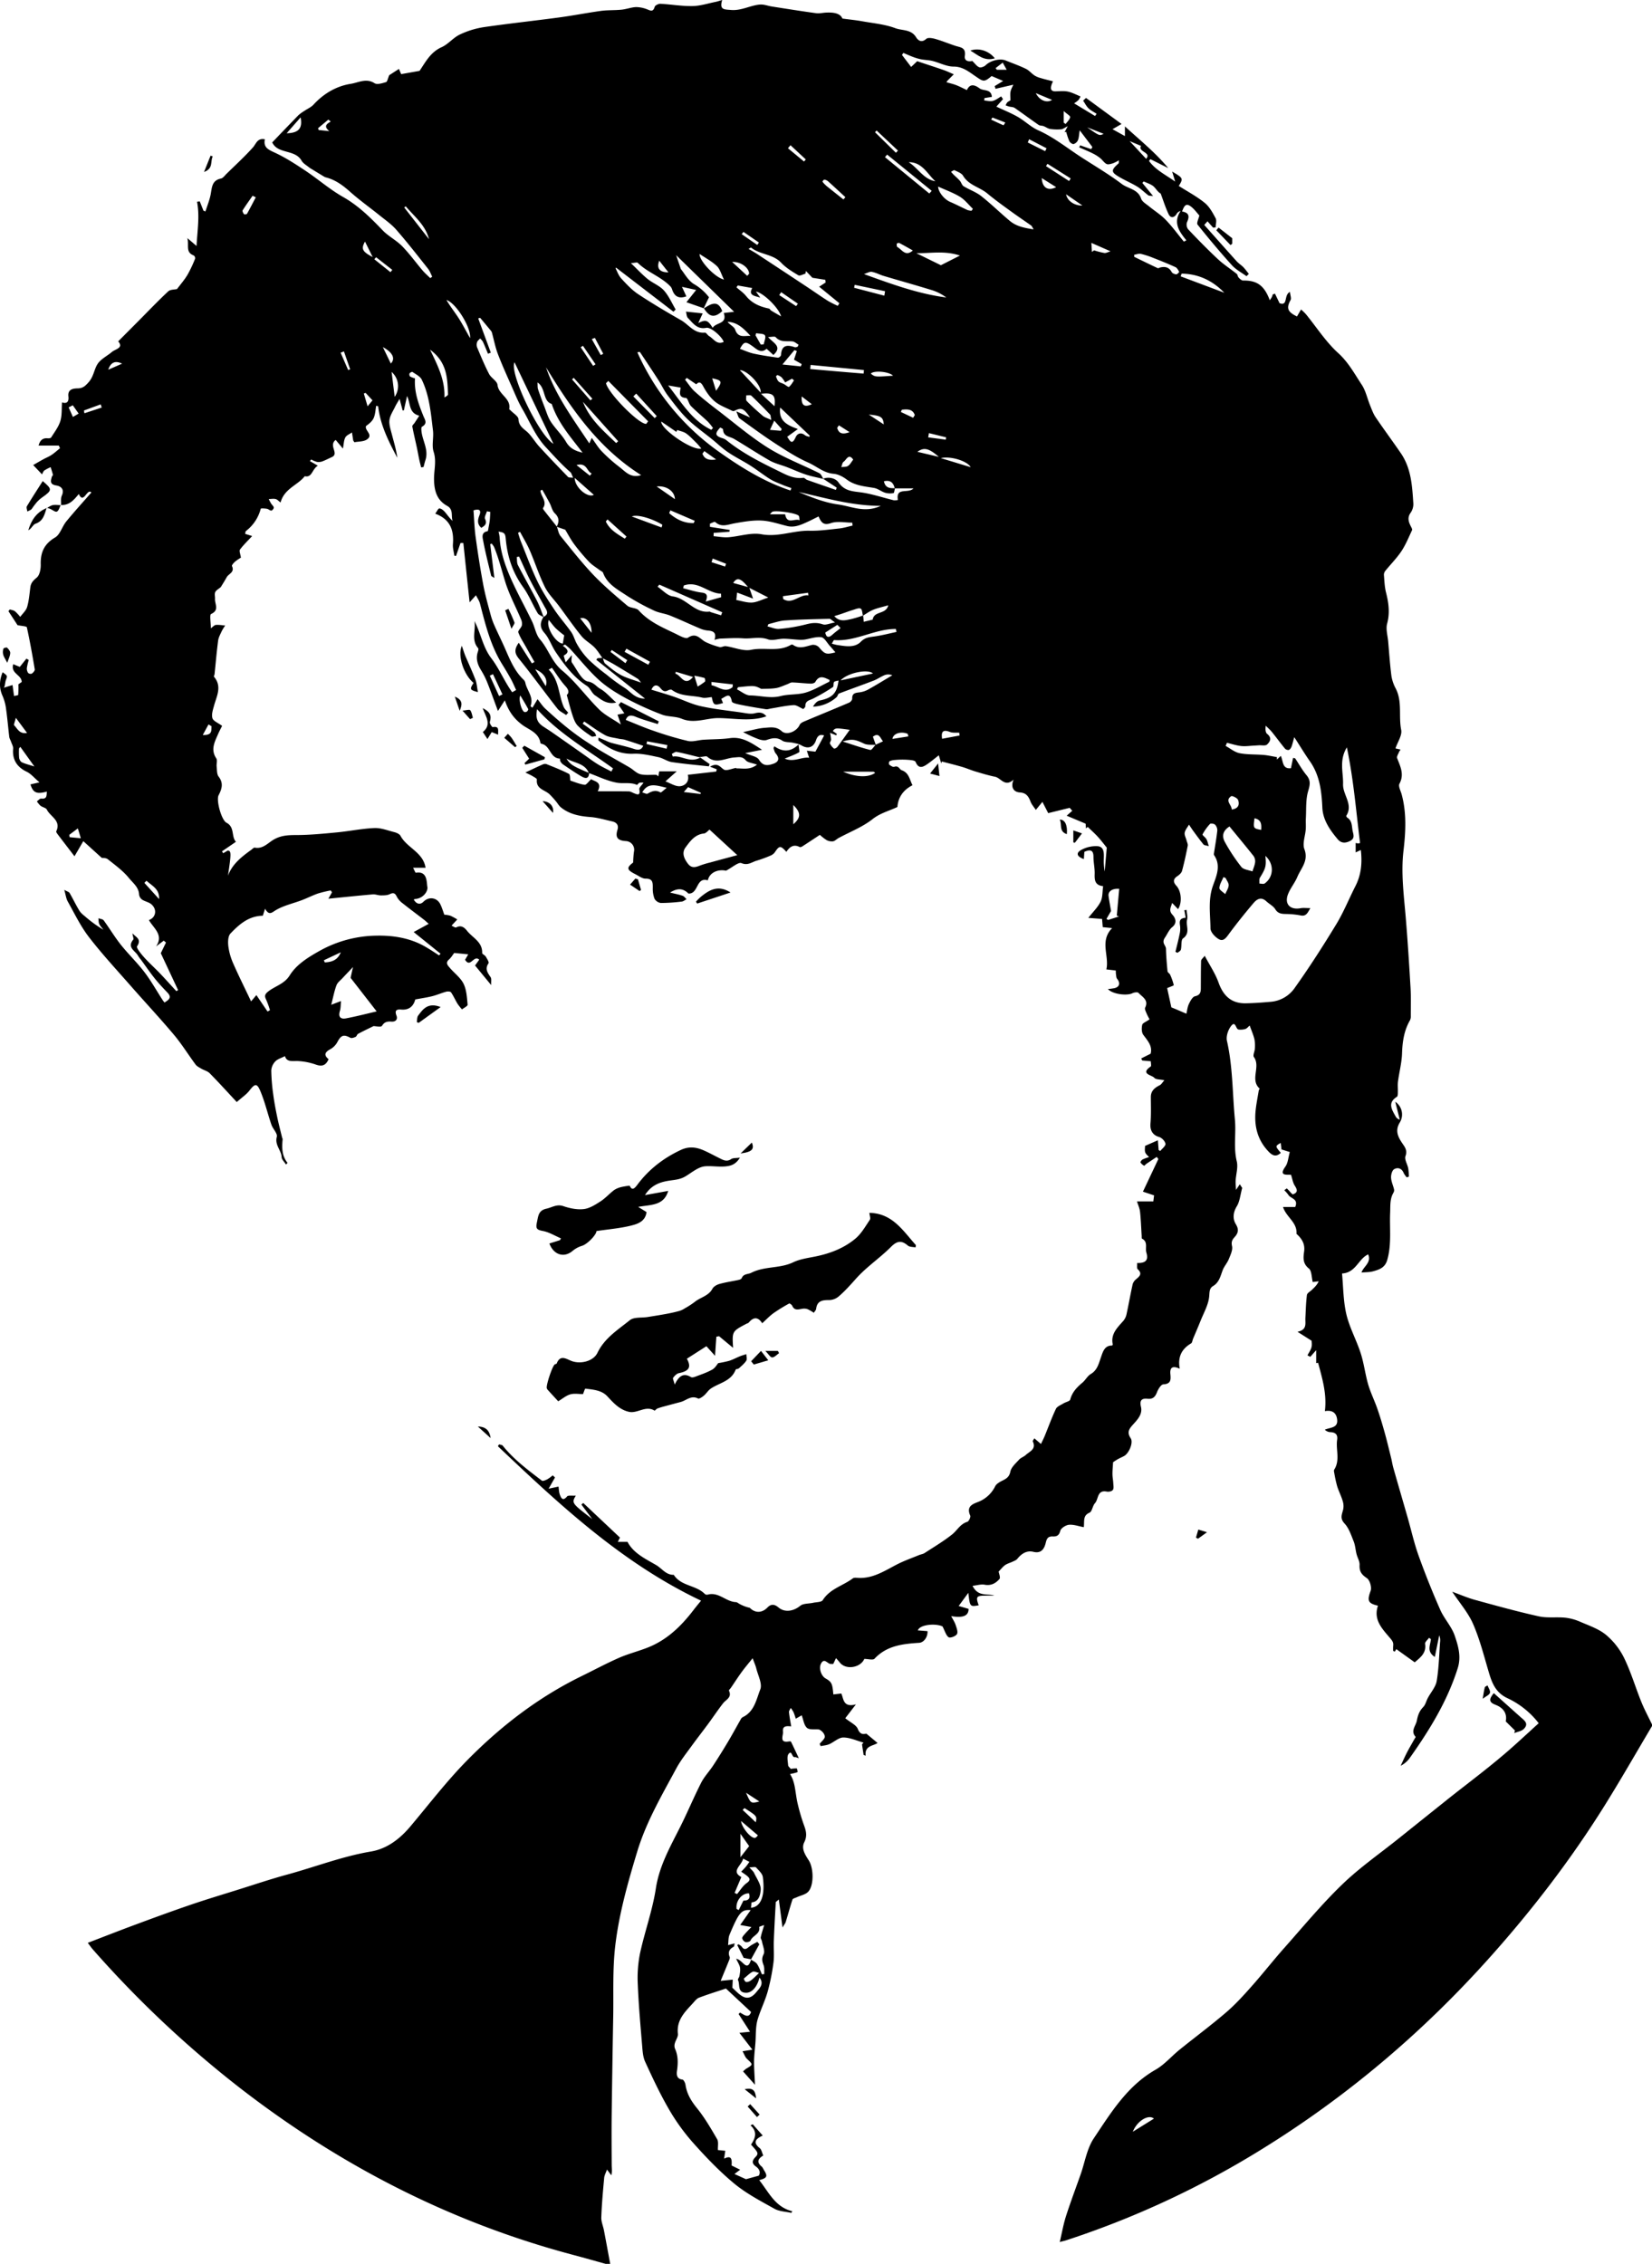 <svg xmlns="http://www.w3.org/2000/svg" viewBox="0 0 1366.5 1872.05"><path d="M487.32,639.18c-.33,5.72-3.8,4.32-6.71,2.62-5.1-3-10-6.39-14.89-9.7a7.66,7.66,0,0,1-2.17-2.52c-.39-.66-.29-2.29-.45-2.3-7.81-.28-7.84-9.66-13.93-11.87-.76-.28-2.09-.55-2.14-.95-1.16-8.58-9.6-11.08-14.79-14.91-7.22-5.31-11.57-11.5-14.65-20.45l-5.7,8.8c-3.13-8.41-5.72-15.73-8.59-22.94a64.48,64.48,0,0,0-5.15-10.4c-3.12-4.95-4.83-9.94-2.81-15.75.31-.9.59-2.36.12-2.9-5.87-6.78-1.73-14.87-3-22.36,5.28,10,6.87,21.49,13.9,30.7,6.68,8.74,10.88,19.26,17.32,28.19l3.24-1.88c-1.43-3.06-2.72-6.2-4.35-9.15-2.34-4.26-4.89-8.42-7.44-12.56C405.67,533.48,401.47,516.22,397,499c-.6-2.26-2.06-4.3-3.29-6.79-1.68,1.86-3,3.31-5.26,5.87C386.62,481,384.94,465,383.27,449l-2.36,0-3.69,10.73-1.4-.24c-.42-3.15-1.41-6.35-1.17-9.46.91-11.45-2.07-20.61-14.63-25.27,1.45-1.94,2.45-4.34,3.4-4.32,1.51,0,3.27,1.43,4.4,2.71,2.16,2.46,3.95,5.24,6.57,7.62-1.45-4.21.92-9.48-4.57-12.5-8.5-4.68-10.73-12.58-10.8-22.17-.06-7.39,2.18-14.79-.33-22.5-1.73-5.32.17-11.71-.53-17.51-1.74-14.34-2.89-28.93-9.29-42.18-1.32-2.73-4.95-4.4-7.68-6.34-.37-.27-2,.53-2.42,1.22a2.62,2.62,0,0,0,.47,2.55,20,20,0,0,0,4.05,1.55c-.79,11.19,2.89,21.12,6.88,31,1.29,3.21,3.78,6.25-1.14,9-.89.49-.42,4.14,0,6.21,1.46,7,5.4,13.74,2.89,21.35-.62,1.87-1.05,3.81-1.56,5.71l-2,.33c-.51-2.05-1.06-4.08-1.5-6.14-.78-3.69-1.43-7.41-2.22-11.1-1.2-5.56-2.57-11.07-3.58-16.66-.15-.84,1.28-1.94,1.95-3,1.19-1.8,2.37-3.61,3.82-5.83-8.89-2.31-7.06-9.95-10.11-16.3l-2.64,11.85-1,.13c-.69-2.58-1.38-5.15-2.56-9.58-1.75,3-2.86,4.7-3.7,6.49-1.72,3.64-4.25,7.26-4.68,11.08s1.05,8,2.07,12c1.64,6.3,3.58,12.52,4.43,19.1-7.17-13.51-14.09-27.06-15.83-42.57l-1.63-.37c-.62,3.33-.72,6.88-2,9.92-1.15,2.68-3.63,4.8-6.35,6.7-1.64,3.61,6.3,7.22.83,11.1-2.79,2-7.18,1.71-10.52,2.39-.63-1-1-1.35-1-1.72-.36-2.12-.65-4.26-1-6.39-1.89,1.35-4.5,2.31-5.48,4.14-1.29,2.4-1.28,5.49-2,9.21-2-2.43-3.85-4.61-6-7.16-6,4.61,2.65,10.89-2.67,13.95-2.77,1.28-5.49,2.71-8.34,3.78a8.74,8.74,0,0,1-4.5.44,23.19,23.19,0,0,1-4.73-2l-1.06,1.35,6.55,3.76c-5,3.09-4.65,10.1-10.83,8.72-5.89,7.54-16.94,10.21-20,21.74-1.51-1.1-2.67-2.51-4.08-2.85-1.8-.44-3.81,0-5.73,0,.66,1.25,1.26,2.53,2,3.72s2,2.1,2.2,3.26c.11.8-1.27,2.54-2,2.57-1.19.05-2.38-1.28-3.66-1.5-1.74-.3-5-.49-5.13-.06a33.71,33.71,0,0,1-12.2,18.4c-.5.39-.45,1.49-.69,2.39l5.8,1.81c-3.71,4-7.23,7.35-10.09,11.19-.8,1.08.35,3.62.77,6.68a39.59,39.59,0,0,0-4.7,3.18c-1.19,1-3,3.08-2.7,3.77,2.5,5.14-2.77,6.33-4.39,9.29s-3.58,6-4.84,8.09c-1.86,1.6-3.85,2.58-4.59,4.16s-.08,3.69-.2,5.56c-.27,4.27,3.84,9.36-3.24,12.54-1.39.63-.2,7-.2,11.8,1.72-1.21,2.87-2.65,4.13-2.76,2.54-.23,5.15.28,7.74.48a42.43,42.43,0,0,0-2.84,4.62c-1.15,2.53-2.61,5.11-3,7.79-1.21,9.22-2,18.51-2.95,27.76-.08.76-.77,1.84-.49,2.18,6.88,8.08,2.19,16,0,24.1-.91,3.33-2.2,7.19-1.28,10.2.72,2.36,4.55,3.78,8,6.32-.65,1.34-2.13,4.05-3.36,6.88-2.8,6.46-6.3,12.78-1.46,20,1.07,1.6.05,4.51.31,6.78.32,2.83.08,6.3,1.63,8.3,4.2,5.44,2.68,10.2,0,15.41-2.18,4.18,2.33,20.58,6.5,22.73,7,3.61,3.84,11.46,7.81,15.77L183.62,704l1,1.54,3.77-2.23c3,.3,2.95,2.24.18,20.86,3.55-9.7,11.24-15.63,19.15-21.36,1-.71,2.15-2.06,3-1.9,6.64,1.28,10.73-3.68,15.44-6.5,5.91-3.54,11.82-3.88,18.44-3.9,11.53,0,23.08-1.16,34.58-2.25,10.2-1,20.31-3.12,30.51-3.54,5.44-.23,11,2,16.46,3.38,1.89.49,4.34,1.53,5.15,3.06,5.26,9.94,18.69,13.47,20.72,26.39H341.71c1.07,2,1.85,4.19,2.25,4.12,9.72-1.64,8.84,7.85,9.55,11.7.69,3.69-3.67,9.75-10.23,10-.36,0-.7.37-1,.57,2.26,3.74,5.3,4.38,8,1.7,4.42-4.47,11.17-3.55,13.94,2.07,1.35,2.73,2.2,5.7,3.32,8.67a23.59,23.59,0,0,1,5,.82,45.21,45.21,0,0,1,5.71,3.11l-4.75,5.09c1.08.44,3,1.93,3.92,1.46,4.26-2.22,6.92.3,9.06,3,4.57,5.69,12.65,9,12.36,18.17,0,.94,2.26,1.77,3,3,1,1.75,2.88,4.62,2.25,5.53-3.26,4.71-.66,7.87,1.76,11.53.84,1.26.3,3.42.46,6.49l-13.35-16.2,3.45-4.82c-4.59-4.26-7.33,7.26-11.7.06l2.63-4.48-11.62-1.13c-1.3,1.67-2.55,3.85-4.34,5.42-3.16,2.76-1,4.88.63,6.8,3.79,4.5,9,8.23,11.47,13.3s2.77,11.4,3.32,17.24c.1,1.15-3,2.6-4.65,3.91a47.09,47.09,0,0,1-3.7-4.67c-1.87-3.1-3.33-6.48-5.38-9.45-.52-.75-2.73-.86-4-.52-3.86,1.06-7.56,2.71-11.44,3.69-4.36,1.1-8.84,1.73-14.12,2.72-1.22,4.6-4.29,9-11.62,8.37-3.42-.3-5.74.32-3.95,4.95,1.18,3-.47,5.27-4.19,5-3.21-.21-5.73.11-7.79,3.53-.75,1.23-5.25.2-7,.2-4.56,2.25-8.74,4.22-12.8,6.41-.86.46-1.12,2.09-2,2.48-1.33.61-3.32,1.32-4.37.75-5.43-2.92-7.62-2.18-10.56,3.24a14.85,14.85,0,0,1-5.62,6c-4.62,2.44-6.21,4.88-1.8,8.47-2.48,5.71-6,6.21-11.13,4.26a52.47,52.47,0,0,0-13.17-2.65c-4.73-.49-10.16,1.46-11.81-4.14-3.06,1.59-6.08,2.4-7.94,4.33a12,12,0,0,0-3.37,7.42,156.77,156.77,0,0,0,1.59,19.69c.81,6.27,2,12.5,3.27,18.69,1.24,5.95,2.8,11.83,4.23,17.74,0,.19.34.35.33.51-.65,7-.84,13.91,4,19.84a13.75,13.75,0,0,1-1.23,1.42c-1.33-2.15-3.51-4.08-3.61-6.12-.3-5.82-5.86-10-4-16.8.73-2.74-3.26-6.54-4.47-10.07-3.1-9-5.28-18.41-8.91-27.2-3-7.33-4.63-6.94-9.34-.88-2.43,3.13-5.92,5.42-10.4,9.4-7.11-7.62-14.57-15.86-22.36-23.79-1.8-1.83-4.73-2.5-7.05-3.86-1.65-1-3.55-1.88-4.63-3.33-6.05-8.14-11.39-16.85-17.9-24.6-11.56-13.75-23.85-26.88-35.7-40.4s-23.9-26.48-34.75-40.57c-6.9-9-11.87-19.41-17.44-29.34-1.34-2.4-1.65-5.39-2.86-9.59,2.39,1.36,3.88,1.69,4.4,2.59,2.82,4.83,5.2,9.92,8.13,14.68,1.27,2.06,3.39,3.65,5.31,5.25a99.16,99.16,0,0,0,14.51,10.45c-1.16-1.54-2.61-2.95-3.4-4.67-.65-1.41-.51-3.18-.72-4.8,1.49.56,3.59.67,4.38,1.74,4.8,6.55,9,13.6,14,19.94,6.25,7.86,13.59,14.87,19.68,22.84,5.53,7.25,10,15.3,15,23,.44.69,1,1.33,1.58,2.16,3.79-2.29,6.29-4.24,2.43-8.26-3.64-3.78-7.25-7.63-10.52-11.73-3.93-4.92-7.48-10.14-11.21-15.23a30.89,30.89,0,0,1-2.54-3.45c-2.21-4.12-9.39-6.69-4-13.32.69-.85-.65-3.34-.56-5.22,2.38,3.06,7.9,4.57,3.74,10.72-.82,1.2,3.3,6.27,5.74,9,4.13,4.65,8.81,8.8,13.12,13.3,4.63,4.84,9.09,9.84,13.63,14.77l1.47-.82-14.32-30.55,4.28-8.8-1.83-1.58-6.37,4.78c6.54-9.61-2.1-15-5.92-21.79,5.85-2.13,7-8.8,2-13.09-2.1-1.78-5.26-2.26-7.61-3.82a6.16,6.16,0,0,1-2.52-4.16c-.24-6.15-5.14-9.67-8.35-13.63-4.86-6-11.39-10.73-17.52-15.61-1.55-1.23-4.28-1-5-1.12L68.91,695.55l-7.29,12.5c-4.95-6.45-9.23-12-13.45-17.55-.71-1-1.94-2.45-1.63-3.09,4.22-8.93-4.94-12.08-7.76-17.88-.77-1.57-3.65-2-5.31-3.27a19.57,19.57,0,0,1-2.95-3.63c1.17-.8,2.43-2.39,3.5-2.27,5,.55,4.47-2.61,4.73-5.8-8.42,2.33-11.4,1-13.56-5.94l7.46-1.7c-4.31-3.66-7-7.08-10.6-8.79-8.07-3.86-12-10.08-11.18-19,.17-1.87-1.07-3.87-1.72-5.8-.46-1.36-1.31-2.64-1.48-4-.93-7.57-1.53-15.18-2.6-22.73a40,40,0,0,0-2.89-11c-3.06-6.69-2.76-13,0-19.72,4.3,3.07,3.93,2.94,2.65,6.58C4,565,4.21,568,3,568.74l7.38-2.29,1.23,9.07c1.2-.3,3.37-.49,3.43-.93a76.81,76.81,0,0,0,.16-8.75l2.75-1.9c0-6-9.38-6.94-7-14.72l5.42,2.24,5.49-6.84,1.91,1.11a49,49,0,0,0-1.57,6.76,6.39,6.39,0,0,0,1.12,4,3.07,3.07,0,0,0,3,.53c1.12-.81,2.6-2.45,2.43-3.49-1.92-11.63-4-23.25-6.53-34.76-.21-1-4.27-1.07-7.73-1.84L7,505.42l1.11-1.48c1.43.48,3.11.64,4.25,1.51a37,37,0,0,1,4.36,4.64c2-2.71,4.83-5.17,5.72-8.2,1.54-5.25,1.94-10.85,2.67-16.32.47-3.6,2.37-5.55,5.24-7.92,2.47-2,3.44-7.13,3.34-10.83-.26-9.94,2.77-17,11.88-22.38,4.19-2.46,5.8-9,9.22-13.21,6.64-8.12,13.74-15.88,20.8-24-3.7-3.77-6.3,10.15-10.41,1.26-4.13,5.05-8,9.54-14.89,9.07l.21.18c.15-2.63-.42-5.6.61-7.84,2.42-5.3-.65-7.84-4.59-8.47-5.49-.89-4.61-3.79-3.6-7.26.17-.57,1-1.15.86-1.58-.51-2.13-1.23-4.21-1.88-6.3A35.62,35.62,0,0,0,36.73,389c-.9.66-1.27,2-2,3.23-2.9-3.07-5.59-5.9-7.28-7.68,3-1.71,5.73-3.32,8.52-4.84,2.23-1.23,4.66-2.17,6.76-3.58,2.44-1.64,4.62-3.65,6.91-5.51l-1-2.19H31.89c1.1-3.82,3-6.45,7.59-6,1,.09,2.47-.1,2.85-.71,2.73-4.39,6.07-8.67,7.56-13.5s1-10.18,1.42-15.48c3.46,1.14,5.84.15,5.26-5-.62-5.55,3.36-6.53,7.58-6.58s6.18-1.74,9.17-5.12c4.18-4.72,4.45-10.33,7.27-14.87,2.64-4.24,8-6.75,12-10.15,3-2.5,9.89-3.25,5.18-8.76,5.71-5.73,11.21-11.24,16.7-16.76,8.18-8.23,16.2-16.64,24.67-24.57,1.72-1.6,5.12-1.39,7.29-1.91,2.71-3.63,6.07-7.47,8.66-11.78a106.88,106.88,0,0,0,6.35-13.47,2.89,2.89,0,0,0-1.22-2.55c-7.08-2.66-3.6-8.49-5.27-14.36l7.62,6.54c.72-13.06,2.68-24.66.42-36.56l2.22-.37q1.55,3.85,3.08,7.73l1.65.65c1.51-4.83,3.51-9.58,4.4-14.53,1-5.61,1.07-11.18,8.37-12.67,1.76-.36,3.22-2.49,4.69-3.94,7.3-7.16,14.86-14.09,21.7-21.67,2.82-3.13,3.72-8.14,10-6.85-1.43,6.77,2.89,8.58,8.3,11.08,8.88,4.11,17.21,9.56,25.39,15,10.48,7,20.07,15.42,31,21.61,12.79,7.25,22.79,17.21,32.76,27.6,4.71,4.92,11.19,8.13,16,13,6.14,6.27,11.32,13.48,17,20.18,1.93,2.26,4.21,4.22,6.33,6.32l1.64-1.19c-1.13-2.2-1.94-4.65-3.44-6.54-8.62-10.86-17.15-21.81-26.26-32.25-4.07-4.66-9.35-8.28-14.21-12.21-8-6.43-16.37-12.38-24-19.18-5.95-5.3-12.07-9.85-19.85-11.87a6.3,6.3,0,0,1-1.68-.68c-4.07-2.46-8.13-4.95-11.95-7.28-2.34-2-5.29-3.5-6.66-5.9-5.47-9.65-19.55-5.16-24.3-15.12,7.2-7.5,14.38-15,21.67-22.48a33.32,33.32,0,0,1,5-3.62c2.55-1.75,5.57-3,7.61-5.26,8.44-9.14,18.92-15.25,30.83-17.1,6.08-.94,12.67-4.94,19.55-.48,2.14,1.38,6.43,0,9.51-.94,1.07-.32,1.44-3,2.62-5.7L330,57c.8,1.89,1.61,3.77,1.84,4.29l15.21-2.69C352,51.33,356,43.17,365.33,39c5.45-2.45,9.55-7.84,15-10.42a71.11,71.11,0,0,1,19.93-6.14c20.66-3,41.46-5.22,62.17-8C474,12.89,485.56,10.61,497.19,9c5.59-.75,11.32-.41,16.95-1,4-.4,7.89-1.93,11.88-2.14a25.16,25.16,0,0,1,8.9,1.71c2.82,1,5.25,2.87,6.61-1.89.36-1.24,3.14-2.63,4.73-2.54,8.75.46,17.5,2,26.23,1.88C579,5,585.51,2.84,592,1.54c1.51-.3,3-.85,5.37-1.54-2.44,8.26,1.59,7.75,7.28,8.24,8.72.75,15.94-3.85,24.05-4.47,3.22-.25,6.55,1.12,9.84,1.63,12.17,1.89,24.32,3.85,36.51,5.51,2.72.38,5.58-.38,8.38-.5,6-.27,11.63.49,13.39,4.94,6.39.86,11.38,1.34,16.3,2.23,9.24,1.66,18.84,2.48,27.5,5.74,5.65,2.12,13,.78,17.1,7.42,1.62,2.63,4.49,5,8.45,1.4,1.39-1.28,5.2-.6,7.64.1,5.6,1.61,11,3.89,16.57,5.69,4.15,1.34,8.69,1.26,7.72,8.24-.66,4.78,3.75,4.85,6.14,4.24,2.35,2.24,3.8,4.49,5.8,5.21,1.43.52,4.1-.53,5.35-1.75,3.75-3.7,11.7-5.81,16.43-3.88,5.58,2.28,11.3,4.28,16.71,6.9,2.67,1.28,4.69,3.85,7.21,5.53a18.59,18.59,0,0,0,5.17,2.15c3.22,1,6.5,1.72,10.1,2.66-3,6.19-1.92,8.47,2.44,8.29,9.85-.41,9.85-.41,20.32,4.26a15.83,15.83,0,0,1-1.71,3,25.42,25.42,0,0,1-3.58,2.67l17.32,10.48,1.29-1.85c-2.25-1.47-4.77-2.65-6.67-4.49s-3-4.22-4.49-6.37L898.35,81l29.37,21.53-7.47,4.31,10.27,5.69v-8C943.08,116,955.76,126.21,966.36,139l-14.77-7.38-1.16,1.44c5.34,7.47,13.85,11.54,21.66,17.1-.78-2.61-1.57-5.21-2.5-8.3,9.2,5.44,9.29,5.65,5.48,11.9,7.17,4.57,14.76,8.58,21.31,13.88,4,3.2,6.68,8.19,9.15,12.81,1.06,2,.06,5,0,7.61l-2.07.17L998.81,183l-2.68,3c9.06,10.17,17.86,20.11,26.76,30,1.64,1.82,3.83,3.15,5.54,4.91s3.07,3.71,4.58,5.58l-1.94,1.9c-4.08-3-8.79-5.45-12.12-9.14-9.81-10.85-19.22-22.08-28.35-33.52-1-1.25.87-4.78,1.48-7.54-2-2.16-4.26-5.48-7.33-7.66-4.33-3.07-5.47.72-7,4.36,6.12,1,6.24,4.28,4.08,8.95a6.42,6.42,0,0,0,.94,5.72c8,8.45,16.18,16.81,24.7,24.77,4.77,4.45,10.37,8,15.48,12.11.83.68.85,2.32,1.65,3.12,1,1.05,2.48,2.45,3.74,2.43,11.47-.16,17.45,4.09,22,16.28a30.73,30.73,0,0,0,1.72-2.64,13.15,13.15,0,0,0,.72-2.17l1.85-.65c1.12,2.35,2.25,4.69,3.78,7.89,7.22,2.73,3.34-6.84,8.61-9.32.26,2.81,1.31,5.31.5,6.78-3.61,6.57-2.54,9.76,5.32,13.53l3.36-5.78a48.51,48.51,0,0,1,4,3.86c8.83,10.82,16.51,22.91,26.74,32.19,8.49,7.7,13.52,17.19,19.5,26.23,3.29,5,4.53,11.29,6.84,16.95,1.38,3.37,2.6,6.92,4.62,9.9,6.81,10.05,14.06,19.8,20.91,29.82,8.6,12.58,9.33,27.25,10.29,41.74a12.76,12.76,0,0,1-2.32,7.5c-2.9,4.14-1.53,7.68.38,11.44.46.89,1.18,2.18.86,2.85-2.77,5.89-5.22,12-8.8,17.39-3.86,5.8-8.89,10.82-13.3,16.26a5.29,5.29,0,0,0-1.18,3.34c.41,4.87.56,9.85,1.75,14.56,2.15,8.58,3.33,16.84.91,25.76-1.22,4.5.44,9.81.87,14.74.83,9.53,1.47,19.08,2.69,28.56a33,33,0,0,0,3.6,10.42c5.54,10.82,2.2,22.8,4.47,34.11.91,4.53-2.95,10-4.72,15.33l4.26,1a9.85,9.85,0,0,0-1.19,1.69c-.67,1.8-2.23,4-1.7,5.38,2.65,6.91,6.09,13.34,1.91,21.14-1.09,2,1,5.84,1.83,8.8,4.19,15.48,3.35,31,1.5,46.76-2.14,18.24.31,36.45,1.84,54.65,1.63,19.42,2.86,38.87,4,58.33.46,7.79.21,15.63.21,23.44a7.49,7.49,0,0,1-.65,3.61c-4.91,8.49-6.26,17.66-6.58,27.36-.26,7.8-2.33,15.52-3.36,23.31-.38,2.87,0,5.84-.11,8.75,0,1.33,0,3.37-.79,3.87-8,5-4.13,10.68-1,16.29a5.06,5.06,0,0,0,3.38,2.56q-1.86-7.38-3.73-14.75A12.67,12.67,0,0,1,1158,928c-4,6.43-2,11.37,1.47,16.67,2.21,3.4,5,6.17,3.12,11.33-1,2.69,1.58,6.65,2.27,10.09a55.66,55.66,0,0,1,.56,6.86l-1.74.62a16.45,16.45,0,0,1-2.5-3.42c-1.57-4-4.85-5.14-8-3.32-1.68,1-2.64,4.59-2.52,6.95.15,3.27,1.7,6.46,2.47,9.72a4,4,0,0,1-.48,2.73c-3.09,5.24-2.5,10.84-2.75,16.67-.56,13,1.31,26.07-2.41,39-1.85,6.43-6.6,7.93-11.7,9.35-2.84.8-5.94.68-9.58,1,1.56-5,8.42-8.17,5.51-15-8.13,3.66-10.08,15.17-21.62,15.81,1.07,11.1,1,22.72,3.58,33.7s8.35,21.32,11.86,32.22c2.72,8.42,3.73,17.39,6.21,25.91,2,6.79,5.21,13.21,7.54,19.92,2.28,6.53,4.24,13.18,6.1,19.85,1.93,6.9,3.58,13.87,5.3,20.83.7,2.8,1.11,5.68,1.9,8.46,3.89,13.68,7.89,27.34,11.81,41,3,10.51,5.38,21.24,9.07,31.51q8.13,22.61,17.85,44.64c3.29,7.47,9.4,13.82,12,21.43,2.86,8.44,5.55,17.19,2.48,26.91-8.66,27.5-23.55,51.49-40,74.69a21,21,0,0,1-7.21,6c1.75-3.7,3.39-7.45,5.26-11.08,2-3.81,4.18-7.5,6.28-11.24.3-.54,1-1.42.87-1.56-4.49-5,.15-9,1-13.53s2.16-8,5.32-11.23c1.83-1.91,2.45-5,3.75-7.42,2.49-4.69,6.49-9.09,7.33-14,1.79-10.62,2-21.51,2.81-32.29a10.91,10.91,0,0,0-.71-5.52l-3.64,17.88c-7.16-4.67-3.54-10-3.25-14.74l-1.54-1.1c-1.15,1.66-3.49,3.51-3.27,5,1.2,7.6-3.88,11.25-8.57,15.27l-15.22-10.9-1.29,2.11-1.33-.69a33.32,33.32,0,0,1,0-4c.28-2.36-.17-3.67-2-5.9-6.5-7.78-14.72-15.43-10.56-27.44-8.48-1.9-9-4.31-6.06-12.31,1.06-2.86-.71-8.87-3.15-10.49-4.4-2.92-6.3-5.61-6-10.88.15-3-1.76-6-2.53-9.06-.88-3.47-1.06-7.18-2.37-10.45-2.08-5.16-3.93-10.9-7.57-14.8-4-4.28-2.11-7.51-1.1-11.59a14,14,0,0,0-.42-7.06c-1.23-4.1-3.24-8-4.52-12a106.15,106.15,0,0,1-2.38-10.81c-.2-1-.54-2.35-.08-3.07,5-7.84,1.21-16.48,2.4-24.65.69-4.7-1.76-6.26-6-6.35a6.91,6.91,0,0,1-4.18-2c4.6-2.07,11.24-1.24,10.14-8.81-.73-5-3.8-7.66-10.09-6.56,1.76-14.19-2.18-27-5.63-40l-1.57.33v-10.72l-4.88,5.5-2.33-1.24c1.15-2.21,2.69-4.31,3.32-6.66.57-2.1.12-4.46.12-5.4l-11.7-7.42c8.19-1.65,6.32-6.92,6.54-11.33.33-6.38.47-12.79,1.27-19.11.2-1.54,2.63-2.82,4.06-4.19,2.1-2,4.24-3.94,5.68-7.12l-4.94.6c-1-4-.8-9.29-3.23-11.21-5.22-4.14-4.56-9.15-3.89-14,.81-5.83-1.46-9.83-5.18-13.59-.4-.41-1.15-.85-1.12-1.23.62-9.39-8.48-13.58-11.13-22h10.07c2.9-6.84-3.79-6.88-5.65-10a26.79,26.79,0,0,0-3.4-3.86c.75-.51,2-1.59,2.16-1.44a37.17,37.17,0,0,1,3.25,3.49c.42.45.92.82,1.58,1.4,4.38-1.53,3.93-3.77,1.69-7.23-1.6-2.46-2-5.67-3.11-9-4-.21-10.24,1-4.64-6.81,2.15-3,2.33-7.39,3.64-12l-6.88-2.16c-.2-1.68-.41-3.48-.64-5.38-4.63,2.65-4.63,2.65.07,8.21-3.64,3.43-6.6,2.56-9.85-.77-9.09-9.3-12.16-20.59-11.08-33.16.51-5.9,1.74-11.74,2.69-17.6.1-.57.86-1.47.74-1.58-8.25-7.41,1.08-18.06-4.76-26.11-1-1.39.69-4.62.8-7a27.88,27.88,0,0,0-.37-7.81c-.9-3.65-2.44-7.14-3.9-11.23-1.4,1.16-2.34,2.45-3.57,2.83a13.53,13.53,0,0,1-5.62.48c-2.41-.33-2.44-7.45-6-3.18-2.59,3.13-4.49,8.71-3.63,12.5,4.88,21.49,4.52,43.35,6.58,65,1.1,11.57-1.27,23.12,1.54,34.62,1.22,4.94-.61,10.61-.93,16-.12,2,.14,4,.31,7.66l3.13-4.66c.92,1.39,1.88,2.86,2,3-1.61,5.87-2,11.11-4.39,15.06-3.24,5.26-3.6,10.52-.86,15s1.86,7.44-1.17,10.79c-1.84,2-2.77,3.82-2,7.26.74,3.26-1.3,7.36-2.7,10.86-1.27,3.14-3.76,5.81-5,9-1.88,4.92-2.84,10.12-8,13.21-3.32,2-2.81,5.32-3.23,9-.75,6.72-4.46,13.13-7.05,19.63-2,5-4.16,9.95-6.24,14.93-.55,1.32-.69,3.29-1.67,3.86-7.83,4.62-11.18,11.3-9.35,20.94-5.82-2.7-8.28-1.21-7.75,4.48.4,4.33.65,8.08-5.78,8.43-2,.1-4.34,4-5.37,6.68-1.51,3.88-3.52,5.68-7.78,5.22-4.86-.52-6.66,1.46-5.42,6.6,1.4,5.81-2.37,10.13-5.87,14-3.34,3.71-6.3,6.59-2.61,12.08,2.4,3.58-1.5,12.52-5.4,14.63-1.77,1-3.64,1.73-5.38,2.74s-3.42,2.21-3.79,2.45c-.23,4-.54,6.9-.51,9.79,0,2.51.55,5,.67,7.52.09,1.9.58,4.3-.35,5.58s-3.48,1.68-5.11,1.37c-8-1.54-6.65,6.33-9.7,9.63-2,2.19-2.32,6.88-4.52,7.83-5.64,2.44-4.06,6.91-4.71,12-4.12-.76-8.25-2.32-12.22-2-2.64.23-6.64,2.76-7.21,5-1,3.82-2.92,4.77-6,4.66-3.82-.15-5.07,1.17-6,5.12-1.09,4.47-3.32,9.28-10.22,7.6-5.53-1.36-9.86,1.46-13.34,5.8-.88,1.1-2.5,1.65-3.86,2.31-2.08,1-4.44,1.58-6.3,2.89s-3.42,3.39-5.26,5.3c.22,1.63,1.68,5,.65,6.16-3,3.47-6.93,5.75-12.26,4.72-2.93-.56-6.18.51-10,.92,4.7,9.42,12.2,6.08,18.09,8.11h-7.14c-7.82,0-8.42.85-5.85,8-7.25,1.28-7.25,1.28-8.58-10.32L793,1328l8.19,2.38c0,5.64-4.26,7.7-14.38,6,1.52,2.93,2.92,5,3.65,7.22.81,2.49,2.13,5.82,1.13,7.61s-5.54,3.48-6.86,2.63c-2.15-1.4-3-4.89-5.09-8.94-5.85-2.76-18.86-1.58-20.42,3.27l8,.62c.3,4.82-3,9.39-6.86,9.65-13.53.89-26.79,2.24-36.94,13.13-1.31,1.4-5.41.19-8.48.19-3.13,7.31-15.28,9.39-20.29,2.95-1-1.25-2.07-2.41-3.11-3.62l-2.28,4.83a17,17,0,0,1-2.36,0c-2.59-.36-5.08-5.2-7.73-.36-2.05,3.75,0,10.21,3.72,12.33,5,2.88,5.68,4.17,6.43,13.24l6.55-.77c2.11,4.15,1.21,11.86,12.12,9l-8.8,11.45c4.49,3.63,9,5.54,10.32,8.75,2.08,5.27,5,4.35,7.13,4l9.24,7.7c-3.23,2.53-10.86,2-9.81,10.52l-1.71-.62-1.32-8.74,1.23-1.45c-5.56-1.54-11.13-4.21-16.7-4.23-3.87,0-7.68,3.81-11.68,5.55-2.18.94-4.7,1.09-7.06,1.6L678,1442c1.53-2,4.44-4.23,4.26-6.11-.25-2.59-2.83-5-4.8-5.77-3.4-.35-7.81.48-9.94-1.35-2.47-2.12-2.92-6.58-4.39-10.39l-4.86,2.82c-.65-1.89-1.14-3.73-1.92-5.45a25,25,0,0,0-2.24-3.44c-.53,1.16-1.59,2.37-1.48,3.46.4,4,1.2,7.86,1.84,11.76-3.21-.17-7.44-.93-6.79,4.48.36,3-3.4,9.43,4.83,8,.59-.1,1.63-.11,1.77.18,2.09,4.22,4.06,8.49,6.48,13.67-2-.58-2.62-1-3.12-.87-2.75.69-2.51-6.29-5.35-2.65-1.58,2-.59,6.2-.37,9.38.08,1,1.42,1.94,2.23,3a24.44,24.44,0,0,1,4.9-.4c.33,0,.82,3,.65,3.1a47.25,47.25,0,0,1-6.17,1.53,36.39,36.39,0,0,1,2.19,4.37,40.15,40.15,0,0,1,1.69,6.28c.89,4.76,1.36,9.63,2.51,14.33a160.24,160.24,0,0,0,5.21,17.57c1.75,4.75,2.66,8.8.12,13.91-2.66,5.35.91,10.48,3.83,15.1,3.94,6.25,4.3,20.28-.42,25.63-2.19,2.48-6.37,3.19-9.64,4.73-1.23.58-3.21,1-3.52,1.9-2,6.09-3.65,12.32-5.55,18.47-.39,1.29-1.38,2.4-2.7,4.6-1.07-8.43-2-15.34-3-23.16-1.67,1.49-2.52,1.88-2.55,2.32-.6,10.73-1.21,21.47-1.62,32.22-.23,5.87.44,11.83-.28,17.63a178.06,178.06,0,0,1-4.42,22.63c-2.15,8.32-6.16,16.08-8.63,24.25-1.87,6.19-1.37,13.09-1.9,19.68-.41,5.13-1.06,10.27-1.11,15.4,0,5.92.46,11.84.78,19.1l-9.87-11.06a20.94,20.94,0,0,1,2.55-2.21c5.88-3.5,5.78-3.36.63-8.24-1.5-1.42-2.2-3.71-3.62-6.22l8.13-1.29-10.72-13.94,8.78-.9c-3.3-5.12-6.37-9.87-9.43-14.63l1.19-1.23c3.52,2,7.3,5.09,9.1-.48l-20.79-19.39c-6.74,2.25-14.54,4.66-22.16,7.53-2,.75-3.55,2.83-5.07,4.51-6.57,7.22-13.76,13.87-12.5,25.37.42,3.89-4.46,7.64-2.26,12.64,2.53,5.73,2.41,11.71,1.52,17.92-.38,2.67-.58,6.81,4.47,7.31,1,.11,2.34,2.71,2.56,4.3,1.09,7.57,4.75,13.48,9.56,19.43,6.36,7.87,11.51,16.77,16.62,25.56,1.3,2.22.47,5.68.64,9l6.1.61c-.35,2.29-.67,4.38-1,6.47,5.26-2.47,6.74-1,6.2,5.67,2.42,1.2,4.7,2.32,7.08,3.51l-4.7,3.53,9.53,4.31,10.58-2.93c1.31-2.13,1.23-5-2.35-7.57-3.09-2.18-3.64-4.43-.58-7.62s2.56-3.81-3.47-10.49c3.38-5.07,5.67-10.46-.45-15.93l1.88-.88,8.25,9.33c-6.53,2.94-8,6-2.5,10.37,1.54,1.25,1.92,3.92,2.92,6.13-4.3,2.58-5.7,5.47-1.32,9.11.9.74,1.31,2,2,3.08,3.14,4.93,2.56,6.48-4,8.15,8,10.1,13.15,22.29,27.36,25.73l-.83,1.36c-4.71-1.08-10-1.17-14-3.44-11.49-6.43-23.4-12.64-33.45-21-12.53-10.41-23.92-22.4-34.76-34.62a170.41,170.41,0,0,1-19.8-28c-7-12.22-13-25.08-18.9-37.93-1.84-4-2.11-8.89-2.48-13.43-1.39-16.65-2.9-33.3-3.57-50a104.34,104.34,0,0,1,1.76-25.9c3.89-18.09,10.37-35.71,13.15-53.93,2.9-19,12.12-34.88,20.41-51.44,5.94-11.87,11.05-24.15,17.08-36,2.6-5.09,6.74-9.38,9.91-14.21,4.31-6.56,8.46-13.24,12.49-20,3.56-6,6.84-12.08,10.28-18.11a4.44,4.44,0,0,1,1.63-1.86c9.69-4.51,11.34-14.74,14.59-23,1.83-4.66-1.92-11.57-3.33-17.42-.57-2.33-1.61-4.54-3-8.34-3.27,4.09-6.23,7.55-8.92,11.22-3.14,4.3-6,8.77-9,13.16-.57.84-1.87,2-1.66,2.45,2.69,5.64-2.46,7.33-4.92,10.5-4.26,5.48-8.11,11.28-12.23,16.87-4.41,6-9,11.83-13.39,17.87-4.49,6.23-9.37,12.28-13,19-12,22.28-24.84,44.14-32.27,68.61-7.83,25.81-15.2,51.83-18.3,78.58-2.23,19.33-1.28,39-1.64,58.59q-.72,39.64-1.24,79.31c-.17,14.23-.07,28.47,0,42.7,0,2.82.54,5.65-.33,8.69l-3.56-4.73c-1,2.73-2.14,4.76-2.33,6.87-1,10.88-2,21.77-2.38,32.68-.13,3.54,1.5,7.14,2.19,10.73,1.77,9.23,3.45,18.47,5.17,27.7H501c-8.89-2.46-17.75-5-26.65-7.36-101.43-26.87-192.79-73.83-275.62-137.9A886.58,886.58,0,0,1,76.8,1612c-1.35-1.52-2.49-3.23-4.19-5.46,13.6-5.21,26.58-10.31,39.65-15.15,15-5.57,30.11-11.1,45.3-16.29,12.67-4.34,25.52-8.19,38.31-12.19,14-4.37,27.86-9.07,42-12.91,23-6.28,45.32-15,69.06-19,13.07-2.2,23.76-10.31,32.47-20.66,15.38-18.28,30-37.37,46.67-54.37,27.94-28.43,59.35-52.64,95.46-70.21,10.2-5,20.2-10.38,30.58-14.93,7.7-3.37,16-5.41,23.8-8.52,16-6.33,27.76-17.87,38-31.29,2-2.61,4.11-5.12,6-7.43-65.21-30.91-116.8-79.09-168.06-127.71l.95-1.52c1,.33,2.41.34,3,1,9.18,11.51,20.9,20.19,32.45,29,.78.6,3.14-.45,4.54-1.16a33,33,0,0,0,4.4-3.22l1.9,1.75L453.8,1231l8.19-1.74c.31,2,.32,4.54,1.15,6.8,1.09,3,2.56,5.38,5.92,1.35.95-1.13,4.05-.46,7.23-.7-3.53,6.21-3.53,6.21,13.62,19.41l-9-12,1.55-1.3c9.89,9.32,19.78,18.65,30.34,28.59,0,0-.69,1.39-1.76,3.54h8c5,9.51,14.81,14,23.83,19.28,4.72,2.79,8.07,8.2,14.45,8,6,9.49,18.53,8.39,25.76,15.91a2.87,2.87,0,0,0,2.38.45c9-2.45,15,5.88,23.21,6.21,1.11,0,2.16,1.1,3.27,1.63a33.29,33.29,0,0,0,8.31,3.1c4.24,4.32,9.89,4.51,14.56-.27,3-3.11,5.89-2.81,9.2,0,5.27,4.4,12.51,3,17.9-1.4,2.53-2.08,7.06-1.69,10.66-2.5,2.78-.62,7-.47,8-2.21,6-9.46,16.74-11.85,24.87-18,.85-.64,2.43-.53,3.64-.44,12.57,1,22.48-5.71,32.93-11.11,5.84-3,12.12-5.2,18.22-7.71,1.5-.62,3.25-.81,4.57-1.67,7.67-5,15.59-9.68,22.72-15.35,4.24-3.38,6.77-8.72,12.63-10.48,1.27-.38,2.93-4,2.39-5.15-4-9.08,4.31-10,8.63-12.2a26.18,26.18,0,0,0,12-12c1-2,3.51-3.46,5.65-4.53,3.39-1.7,6-3,6.93-7.65.75-3.64,4.44-6.8,7.18-9.85,1.46-1.62,3.87-2.35,5.52-3.85,3.25-3,8.88-4.78,5.88-11.19-.27-.57.83-1.78,1.25-2.62l5.49,4.67c1.06-2.26,2.22-4.48,3.16-6.78,3.06-7.43,5.76-15,9.21-22.26,1-2,4-3.13,6.21-4.49,1.88-1.17,5.26-1.75,5.63-3.2,1.6-6.13,5.52-10.15,10.11-14,2.51-2.1,4.13-5.48,6.86-7.09,5.41-3.2,6.55-8.47,8.37-13.66,1.66-4.73,3-10.11,9.42-9.9.26-.66.44-.88.4-1-1.82-8.55,3.74-13.72,8.65-19.29a12.52,12.52,0,0,0,2.7-5.38c1.82-8.34,3.28-16.76,5.13-25.09a8.53,8.53,0,0,1,2.93-4.16c3-2.47,5.17-4.62,1.21-8.23-.87-.79-.34-3.11-.49-5.1,6.1.09,9.82-1.49,7.68-8.61-1.16-3.83,1.61-8.82-3.58-11.53-.4-.21-.25-1.56-.3-2.39-.43-6.61-.64-13.26-1.35-19.84-.32-2.92-1.67-5.73-2.54-8.57H954c.16-1.29.37-3,.62-5l-9.21-3.06,12.76-27c-.45-.57-.89-1.15-1.34-1.73-2.87,1.91-5.75,3.81-8.6,5.75-.69.46-1.61,1.67-1.82,1.54a8.41,8.41,0,0,1-3-2.68c-.23-.41.88-2.06,1.72-2.5a36.49,36.49,0,0,1,5.34-1.95c-1.1-1.3-2.68-2.45-3.18-4-.56-1.68-.13-3.68-.13-5.27l10.6-4.65c.29,3.6.46,5.83.64,8.05l1.33.84c1.56-2,4.59-4.24,4.32-6-.34-2.17-3.06-5-5.3-5.63-5.14-1.44-7.61-5.35-7.11-11.1.62-7.25.33-14.59.31-21.89,0-5.24,3.25-7.72,7.41-9.82,1.33-.68,2.18-2.31,3.78-4.09-3.84-.8-7.09-.51-8.3-2-2-2.4-12-3.14-3-9.37.66-.47.09-2.71.09-4.33l-7.14-.64c-.25-.57-.51-1.14-.77-1.71l7.76-3.89c1.69-6.45-2.55-10.78-6.11-15.69-1.43-2-1.43-5.59-.85-8.18.33-1.5,3.12-2.45,6.05-4.53-.56-1.11-1.69-3.08-2.54-5.15-.6-1.45-1.62-3.44-1.09-4.52,3.17-6.42-2.44-8.85-5.48-12.23-.72-.8-3.56-.44-5,.27-4.59,2.32-16.71.82-20.29-3.47a45.14,45.14,0,0,0,5.52-.73c4.18-1.09,4.87-4.22,2-7.78-.66-.83-.66-2.23-.84-3.38s-.13-2-.21-3.42l-7.77-.9c2.54-11.3-5.82-23.38,4.75-34.17l-7.74-.77c-.19-2.22-.37-4.25-.59-6.78L900.23,759c4-5.09,7.91-8.83,10.16-13.4,1.76-3.57,1.43-8.17,2.1-12.82-6.83-.74-7.16-5-7-10.12.16-4.69-1-9.41-1-14.12,0-5.69-2.63-6.33-7.54-4.12-.11,1.53-.26,3.7-.41,5.94-5.63-1.92-6.76-4.87-2.43-7.41a25.3,25.3,0,0,1,13.62-3.24c5.66.35,5.44,5.64,5.33,10.09a49.45,49.45,0,0,0,.72,10.83c.55-6.32,1.1-12.64,1.72-19.72-1.86-2.27-4.49-5.76-7.42-9-2.61-2.86-5.54-5.43-8.33-8.12L898.29,685c-.12-1.65-.24-3.31-.28-3.89l-15.68-6.6,4.62-4.07L884.82,668l-17.76,4.38-4.8-9.31-5.44,6.65c-1.61-2.44-3.39-4.37-4.28-6.64-1.66-4.29-3.47-7.47-8.94-7.81s-7.74-4.69-5.15-10.63c-7.23,6.63-10.39-1.32-15.38-2.34-5.54-1.14-11-2.8-16.41-4.42-3.65-1.09-7.16-2.66-10.81-3.72-5.56-1.62-11.19-3-16.79-4.47l-.49,1.57-2-6.69c-3.68,2.83-6.75,5.45-10.09,7.68-3.64,2.44-6.82,3.36-9.12-2.25-.59-1.43-5-1.59-7.68-1.79a67.14,67.14,0,0,0-9.61.24,10.75,10.75,0,0,0-4.29,1.09c-.47.26-.65,2.4-.23,2.73,1.19.92,3.09,2.2,4.12,1.8,3.59-1.37,4.49,2.25,6,2.75,6.26,2.1,6.62,7.64,9.13,12.49-7.2,3.63-11.87,9.58-12.48,18-7,3.28-14.15,5-20.52,10-8.3,6.57-18.67,10.53-28.12,15.65-1.59.86-3,2.46-4.62,2.73a9,9,0,0,1-5.43-1.08,38.71,38.71,0,0,1-5.44-4.26c-5.26,3.47-9.82,6.51-14.42,9.47-.65.42-1.76.87-2.29.6-5-2.61-8.35-.15-11,4-4.89-5.44-5.79-5.29-9.63.44a8.88,8.88,0,0,1-3.9,2.81,109.47,109.47,0,0,1-11.16,4.06c-4,1.16-7.15,4.18-12.46,2-2.57-1.06-7.42,3.45-12.76,6.24-6.77-1.39-13.63,1.47-15.08,8-9.92-3-7.51,11.31-16,10.92-4.34-4.3-8.82-4.83-15.24-.83,4,1,7.23,1.57,10.35,2.63,1.28.43,2.23,1.85,3.32,2.83-1.31.69-2.58,1.84-3.95,2a144.88,144.88,0,0,1-17.26,1.16,7.09,7.09,0,0,1-5.29-3.46,23.17,23.17,0,0,1-1.46-9c0-4.29.14-7.78-6-7.67-2.76,0-5.61-2.26-8.35-3.64-7.32-3.66-7.47-5.41-1.88-9.69a81.35,81.35,0,0,1,.68-9,7.16,7.16,0,0,0-6.47-8.71c-7.21-.41-9.12-3.06-7.16-9.42,1.13-3.67-.64-6-4.3-6.85-6-1.32-11.9-3.14-17.94-3.61-9-.69-17.43-2.24-24.56-8-1.72-1.39-2.82-3.52-4.29-5.23a72.94,72.94,0,0,0-5.24-5.72c-3.9-3.62-11.21-4.21-10.36-12.12.09-.82-2.32-2-3.7-2.85-1.56-.94-3.25-1.66-5.81-2.94,5.68-2.65,10-4.72,14.33-6.64a4.4,4.4,0,0,1,3-.32c6.29,2.54,12.64,5,18.67,8.1,1.11.57.87,3.8,1.21,5.58,3.59,1.13,7.61,2.92,11.79,3.45,1.46.18,3.31-2.74,5.4-4.61,3.16,2,9.31,2.36,5.44,10,9,0,17.32-.06,25.69.07,1.34,0,2.69.85,4,1.39,3.05,1.25,5.73,2.54,4.73-3.08-.26-1.47,2.07-3.4,3.47-5.51a11.6,11.6,0,0,0-3.37.07c-.83.28-1.75,1.89-2.11,1.74-5.37-2.38-11.17-.83-16.46-1.77-8-1.43-15.53-5.19-23.26-8-3.38-8.31-12.18-8.16-18.52-12a15.87,15.87,0,0,0,5.2,5.57,42.69,42.69,0,0,0,6.09,3.14C482.36,637.17,484.85,638.14,487.32,639.18ZM724.47,616c-3.25-.31-6.9.23-9.69-1.07-7.41-3.48-9.84-4.17-17.74-1.78,8.39,2.67,15.53,5.19,22.84,7,1.07.27,3-2.78,4.44-4.33l6.1-2.82c-2.34-2.62-3.22-7.71-8.37-3.8C722.9,611.63,723.69,613.83,724.47,616ZM714,508.9c.15,1.68.29,3.36.46,5.27l7.41-1.78c1.15-7.52,11-4,12.87-11.86-4.57,1.32-8.61,2.16-12.38,3.67-3,1.2-5.7,3.22-8.54,4.88-.58-2-.6-5.15-1.88-5.81-1.5-.78-4.16.43-6.23,1.05-3.36,1-6.64,2.27-10,3.39-1.68.56-3.37,1.07-5.61,1.78,4.52,5,9.3,3.35,13.78,2.49A96.71,96.71,0,0,0,714,508.9ZM498.55,544c.68,1.63.92,3.81,2.13,4.81,4.17,3.43,8.4,7,13.14,9.49s10.23,3.9,16.52,6.19c-1.51-1.74-2-2.73-2.87-3.25q-9.57-5.94-19.26-11.71c-3.21-1.9-6.56-3.57-9.84-5.35-2.2-3-4.1-6.29-6.69-8.9-3.31-3.35-7.75-5.68-10.69-9.28-6.52-8-12.38-16.53-18.56-24.82-3.94-5.27-8.87-10-11.73-15.82-4.81-9.74-8.14-20.19-12.46-30.19-2.29-5.3-5.36-10.27-8.07-15.39l-1.66.83c.79,2.4,1.44,4.86,2.38,7.19,4.45,11,8.51,22.2,13.64,32.87,3.94,8.21,9,15.93,14.09,23.53,4.23,6.33,9.37,12.05,13.77,18.28,1.82,2.58,2.77,5.78,4.12,8.7a60.49,60.49,0,0,0,10.78,14.64,154.91,154.91,0,0,0,14.18,11.84,153.25,153.25,0,0,0,15,11c5,3,8.55,9.18,17.07,9l-40.3-32.09,1-1.32ZM621.13,1620.37c1.73,1.2,4,2.05,5.07,3.67,1.76,2.59,2.76,5.69,4.08,8.57l1.92-.28c-.14-2.43.26-5-.55-7.22-1.2-3.21-1.82-5.5,0-9.13,1.35-2.63-.73-7-1.37-10.65-.21-1.17-1.22-2.38-1-3.41.58-3,1.59-5.83,2.83-10.07a36.76,36.76,0,0,0-4.12,1.49c1.19,6-5.46,7.06-7.16,11.27-.37.91-2.87,1.64-4.09,1.33a4.48,4.48,0,0,1-2.79-3.2c-.06-1.21,1.39-2.57,2.35-3.72,1.39-1.64,2.94-3.14,5.23-5.55l-9.24-1.69,8.65-12.31c-7.66-.61-9.74,1.92-17.54,20.5-1,2.44-.78,5.41-1.17,8.46l5.47-1.45c-.37,1.35-.35,2.53-.82,2.78-3.59,1.92-4.93,4.47-3.31,8.48.37.91-.33,2.36-.78,3.47-2.08,5.19-4.24,10.36-6.67,16.26l10-1c-.12,2.4-.23,4.76-.33,6.71,6,5.49,12,13.4,19.91,3.52,2.22-2.78,6.76-6.62,2.52-11.9-1.92,7.79-6.31,12.55-11,12.52-7.6-.06-4.87-6.83-6.78-10.55-.35-.68,1-2.09,1.22-3.23.35-2.31.85-4.73.48-7s-1.72-4.09-3.17-7.29c5.3.41,9.07,12,12.33.42Zm119-1216.55c-1.1-4.42-3.34-7.16-8.95-5.85,1.1,5.63,5,5.85,9.13,5.67-.4,1.43-.6,4-1.25,4.1a14.77,14.77,0,0,1-6.84-.27c-3.22-1-6.08-3.48-9.32-4-7.84-1.34-15.72-1.84-22.51-6.95-3.11-2.33-7.11-4.44-10.86-4.74-8.18-.67-14-6.19-20.86-9.23-9.44-4.13-18.24-9.87-26.92-15.52-10.23-6.65-20.09-13.89-30-21.06-1.11-.8-1.36-2.81-2.71-5.83l11.42,5.08c-5.4-7.74-7.29-8.35-12.8-5.55a2.35,2.35,0,0,1-1.83.14c-4.94-2.51-10.42-4.4-14.58-7.87-4-3.32-7.16-8-9.65-12.64-2.11-3.93-3.79-3.48-5.67-1.52l-7.86-5.31L566.68,314c2.71,3.35,5,7.12,8.21,9.95,6.15,5.49,12.66,10.59,19.21,15.6C607.78,350,621,361.38,635.54,370.44c13.25,8.24,28.13,13.83,42.17,20.84,1.55.76,2.29,3.13,3.43,4.77-4.84-1.18-9.78-2.06-14.49-3.61-5.4-1.78-10.59-4.19-15.9-6.24-4.65-1.79-9.67-2.9-14-5.33-10-5.68-19.64-12.1-29.58-17.95-3.55-2.09-8.89-1.8-9.06-7.85,0-.56-1.53-1.07-2.29-1.57-4.81,5-4.28,7,1.91,8.92a9.55,9.55,0,0,1,3.19,1.63c12.6,10.14,26.84,17.56,41.27,24.57,7,3.39,13.87,7.65,22.3,6.47.93-.13,2,1.34,3.1,1.74,7.93,2.81,15.9,5.54,23.85,8.29l.64-1.9-11.21-7.38c5-1.86,10.4-.26,12.75,3.11,4.63,6.64,10.49,7.2,17.59,8.07,9.53,1.17,18.8,4.41,28.21,6.68a12.28,12.28,0,0,0,3.29-.26c-1.87-11.05,8.6-4.88,12.93-9.63Zm-158-148.91-14.34-5,8.06-10.14-11.74-2.59,3.63,7.88c-6.29,2.24-9.74,0-11.65-5.32a7.45,7.45,0,0,0-1.22-2.55c-7.78-8.42-19.24-11.8-27.33-19.86-.63-.63-2.59.08-5.67.28,5.27,5,9.27,9.39,13.81,13.07,4.26,3.45,9.86,5.48,13.44,9.43,4.08,4.52,6.58,10.48,9.77,15.81l-1.8,1.86-47.34-36.35L506,223.08l2.79-2c1.65,3.08,2.77,6.64,5.06,9.14,4.31,4.73,8.82,9.57,14.1,13.07,11.5,7.62,23.41,14.64,35.39,21.5,6.41,3.67,10.87,11.14,19.76,10.28,1.06-.1,2.2,2.14,3.53,2.9,3.73,2.14,6.3,7.51,12,4.73-1.46-4.36-10.57-12.4-14.43-11.61-7.65,1.56-11-4-15.14-8.11-1.2-1.17-1.16-3.61-1.64-5.3l13.81,1.46c-1.16,2.56-2.28,5-3.62,8,6.16-3.09,7.88-2.5,11.9,3.94,2.64-4.61,12.4-2.93,9.14-12.26l8.57-1L559.29,211c1.44,4.25,2.44,7.19,3.9,11.48,2.9,3.44,6.07,9.74,11.17,12.61a42.72,42.72,0,0,1,12.1,10.72c-2,4.17-3.21,6.72-4.43,9.27ZM460.47,435.55c2.06-4,2.27-7.46-1.51-11.07-2.19-2.08-2.83-5.72-4.33-8.57-1.94-3.69-4-7.29-6.07-10.92l-1.52.63c.28,4.87,5.91,9.16,2.12,14.54-.18.26.32,1.18.68,1.64,3.56,4.56,7.16,9.09,10.75,13.62,1,2.64,1.4,5.75,3.08,7.83C472.39,454,481,465,490.51,475.05c8.81,9.24,18.64,17.53,28.4,25.81,2.47,2.09,7.38,1.6,9.41,3.86,8.21,9.17,19.06,13.86,29.71,18.94,3.61,1.72,9.06,5,11.08,3.64,7.11-4.73,10.12,1.46,14.75,3.68a62.88,62.88,0,0,0,11.32,4.07c1.59.41,3.58-1,5.28-.72,7,1,14.39,4.34,20.83,3,11-2.32,22.67,2,33-4.14a1.87,1.87,0,0,1,1.68.05c5.34,3.79,10.53,1.24,15.91,0a6.81,6.81,0,0,1,5.58,2c4.8,5.7,5.9,6.21,13.58,4.19-1.47-1.71-3-3.6-4.68-5.41-2.3-2.52-4.43-6.76-7-7.1-4.54-.58-9.39,1.32-14.13,2a25.49,25.49,0,0,1-5,.06c-4-.24-8.09-.82-12.13-.81-4.32,0-9.13,1.85-12.86.51-6.93-2.5-13.62-.33-20.37-.83-6.39-.48-12.85,0-19.28.21a26,26,0,0,0-4.58,1.08c1.91-6-1-7.41-5.5-7.75a20.76,20.76,0,0,1-6.44-1.67c-8.33-3.52-16.53-7.37-24.92-10.75-4.25-1.71-9.07-2.12-13.16-4.09a188.19,188.19,0,0,1-22.85-12.55c-7.45-5-15.86-9.28-19.27-18.64-.36-1-1.86-1.52-2.84-2.27-2.94-2.24-6.23-4.15-8.74-6.79a162.66,162.66,0,0,1-12.29-14.57c-2.91-3.91-5.17-8.3-7.47-12.06C465.17,437.23,462.81,436.4,460.47,435.55Zm-10.7,74.83c-1.71-1.09-4.09-1.77-5-3.33-4.23-7.16-7.35-15.08-12.19-21.76-8.64-12-12.93-25.16-14.22-39.58-.42-4.66-1.09-5.41-6-6.11a31,31,0,0,1,.93,4.68c.57,11.81,4.37,22.85,9,33.45,5.36,12.28,12,24,17.81,36.09,2.38,4.9,3.2,11,6.58,14.9,6.93,8,9.65,18.53,18.39,25.81,11.26,9.38,20,21.72,30.51,32.1,4.8,4.74,11.21,7.85,18,12.45-1.3-3.79-2-5.91-2.8-8.14l5.68-1.08c-1.72-2.51-3.26-4.74-4.8-7,.66-.76,1.32-1.52,2-2.29l31.26,15.92c-.28.75-.56,1.5-.85,2.25-6.07-2-12.3-3.57-18.16-6-4.44-1.87-6.91-1.13-8.29,2.56,7.86,3.12,15.3,6.42,23,9a280.23,280.23,0,0,0,28.37,8.41c4,.9,8.52-.73,12.82-1,7.31-.49,14.7-.34,21.94-1.33C613.84,609,621.22,614,630.33,620l-13.9,2.74c4.75,2.14,9.76,2.78,11.4,5.48,3.28,5.4,7.14,4.9,11.6,3.42,5-1.66,5.57-4.7,2.19-8.69-1-1.13-1.23-2.84-1.81-4.29l.75-1.55c6.69,4.63,13.13,5.07,20-1.5.27,3.24,1.06,6.1.44,6.45-3.34,1.91-7,3.19-11.9,5.24,7.61,3.26,13.89-1.57,20.21-.71-.66-2-1.24-3.77-1.91-5.83l7.09.8c2.74-5.1,5-9.24,7.2-13.37-3-1.08-5.26-.32-6.66,3.84-2.07,6.17-6.85,7.49-12.18,4.3-2-1.2-4.54-1.61-6.88-2.13-3-.66-6.58-.22-8.91-1.76-4.47-3-8.36-2.16-12.83-.58-1.78.63-4.18.16-6.1-.43a75.25,75.25,0,0,1-8.41-3.54c-1.29-.57-2.52-1.24-5.05-2.51,7.17-1.49,12.5-3.19,17.92-3.55,4.68-.3,9.47-1.34,14,2.78,4.24,3.83,12.57.12,14.86-5.2.52-1.21,2.17-2.16,3.51-2.73,12.45-5.26,25-10.35,37.4-15.66,1.16-.5,2.6-2.18,2.56-3.27-.16-4.51,2.58-4.84,6-5.24a20,20,0,0,0,7.24-2.36c6.74-3.75,13.3-7.81,19.93-11.75a8.71,8.71,0,0,0-6.14-.22c-3.16,1.24-6,3.34-9.14,4.56-9.55,3.68-19.22,7.06-28.77,10.73-.92.36-1.15,2.19-2,3a31,31,0,0,1-19.52,7.87c1.41-2.5,3.3-4.63,5.54-5.09,10.36-2.15,14.31-5.94,15.54-16.53-1.46.46-3.16.49-3.71,1.3-.74,1.1-.08,3.57-.9,4.1a153.57,153.57,0,0,1-16.55,9.62c-3,1.44-6.37,1.74-6.28,6.23,0,.91-1.26,1.84-1.65,2.37-3-1.3-5.63-3.42-8.09-3.27-6.25.39-12.45,1.79-18.67,2.79-1.4.22-2.86.81-4.19.6-7-1.09-14-2.25-20.88-3.65-2.62-.53-7.07-1.42-7.31-2.75-1.5-8.29-5.25-3.74-8.77-2.21l1.46,3.48c-7.36,2.23-7.92,1.89-9.3-4.88-2.67.18-5.46,1-7.89.42-8.35-2.09-17.6-.75-25.09-6.39-.6-.45-2.15-.17-3,.29-3,1.66-4.54.61-6.59-1.87-2.19-2.65-5.27-3.42-7.34,1.41,6.2,1.92,12.39,3.68,18.48,5.76,7.43,2.54,14.6,6.15,22.2,7.84,10.95,2.44,22.19,3.63,33.33,5.21,3.83.54,8,1.6,11.52.68,4.26-1.12,7.1-.49,9.55,2.53-13,4.54-26.27,1.57-39.56,1.45-10.06-.08-19.95,4.91-30.49.55-5.1-2.11-11.32-1.47-16.5-3.47a250.08,250.08,0,0,1-29.17-13.23c-8.05-4.37-16.08-9.29-22.82-15.4-8.58-7.77-15.82-17-23.7-25.54a46.41,46.41,0,0,0-4.32-3.69l-1.84,1c4,2.74,5.91,5.33.91,8-.35.19.75,3.06,1.45,5.71l5.12-6c0,2.59-.76,5,.13,6.28,4.09,5.71,8,14.6,13.21,15.55s6.87,4.22,10.11,6c4.63,2.6,8.26,7,13.24,11.4-8.22,1.84-12.71-2.8-17.42-5.91-2.78-1.84-4-6-6.79-7.83-11-7.08-18.52-17.29-25.68-27.79-3.48-5.11-5.41-11.43-9.43-16-4.23-4.8-3.57-8.67-.83-13.28,5.21-2.49,2.49-5.6.76-8.74-4-7.27-8.14-14.5-11.92-21.89-3.22-6.31-6-12.83-9-19.25l-1.94.36c.28,2.23,0,4.76.94,6.64,5.09,9.9,10.64,19.57,15.74,29.47C446.39,501.13,447.92,505.84,449.77,510.38ZM1069.6,626.71l1.71.35c3.13,4.71,5.9,9.71,9.48,14.05s2.82,7.9,1.28,13.09c-2.09,7.08-1.47,15-1.89,22.51-.17,3,.13,6.06-.09,9.07-.39,5.52-2.88,11.72-1.13,16.37,3.64,9.68-2.79,15.72-5.84,23-2.09,5-5.8,9.31-7.72,14.33-3.11,8.12,1.78,13.12,10.4,11.52,2.34-.43,4.82-.07,8.1-.07-2.23,3.76-3.36,7-8.05,6.05a66.54,66.54,0,0,0-11-1.17c-3.91-.11-7.45.18-10-4-1.65-2.66-4.94-4.26-7.34-6.5-4.56-4.25-8.14-1.58-11,1.87-6.76,8-13.37,16.21-19.62,24.65-2.36,3.18-4.67,7-8.6,4.83-3.15-1.74-7-5.86-7-9-.15-11.71-2.11-23.55,2-35.17,2.87-8.14,6.91-16.63,1-25.32a2.54,2.54,0,0,1-.11-1.63c.93-6.25,2.07-12.48,2.75-18.76a6.81,6.81,0,0,0-1.84-4.84c-.84-.85-3.63-1.25-4.21-.62A41.1,41.1,0,0,0,994.7,690c-.29.55,2.35,2.38,3.21,3.87s1.15,3.2,2,5.83c-2.28-.68-3.78-.66-4.37-1.38-2.9-3.53-5.59-7.24-8.29-10.92-1.32-1.79-2.51-3.67-3.75-5.51-1.25,2.22-3.1,4.31-3.54,6.67-.36,2,1,4.22,1.51,6.36.38,1.47,1.23,3.05,1,4.4-1.37,7-2.85,13.94-4.71,20.79-.46,1.7-2.26,3.33-3.85,4.38-3.78,2.48-3.5,5.06-.8,8,4.14,4.53,4.83,14,1.36,19.28l-4.89-5.12c-1.15,3.88-3,6.32.38,9.91,1.84,2,4.39,6.36-.38,10.13-2.42,1.91-4.18,6-5.94,8.59-3.13,4.57.76,6.3.83,9.22.15,6.22.67,12.44,1.28,18.63.1,1,1.71,1.81,2.18,2.89a47.4,47.4,0,0,1,3,8.6c.08.35-3.13,1.42-5.49,2.44,1.07,4.88,2.23,10.23,3.48,15.94,1.24.51,2.93,1.17,4.6,1.88l7.83,3.36c.65-2.67.89-5.54,2.06-8s3-6,5.11-6.44c4.22-.93,4.76-3.28,4.78-6.57.06-7.54,0-15.09.22-22.62,0-1.25,1.67-2.44,3-4.27,4.23,8,8.81,14.76,11.45,22.18,4,11.21,10.84,17.31,22.46,17.11,6.89-.11,13.79-.64,20.66-1.24a26.76,26.76,0,0,0,19.36-10.76c12.33-17.27,23.83-35.18,34.86-53.32,6.1-10,10.51-21.08,15.87-31.58,4.75-9.3,5.71-19.06,4.47-29.86l-4.28,2v-7.83a11.16,11.16,0,0,0,2.07.38,8.32,8.32,0,0,0,1.57-.32c-3.29-26.18-5.28-52.16-10.92-79.11-6.64,11-2.81,20.81-3.14,30.4-.3,8.91,8.62,16.76,2.68,26.15-.16.27.37,1.29.81,1.57,4.46,2.85,3.55,7.65,4.62,11.82.87,3.37,1.19,5.73-2.52,7.57-3.9,1.94-7.32,1.7-10-1.51-6.4-7.57-12.24-15.91-12.71-26-.64-13.74-2.14-26.87-10.31-38.49-4.23-6-8-12.34-12.93-19.94-1.17,4.1-1.57,6.1-2.33,8-.42,1-1.3,2.34-2.22,2.58a3.76,3.76,0,0,1-3.18-1.16c-3.68-4.46-7.08-9.15-10.72-13.65-1.53-1.89-3.41-3.5-5.13-5.24-.44,2.94-.25,5.68,1.19,6.82,4.14,3.27,2.37,6.45-.15,8.77-1.32,1.21-4.45.47-6.76.62-1.29.08-2.58.18-3.88.24-3.58.16-7.2.75-10.72.36-4-.44-7.85-1.75-11.77-2.68-.37.86-.73,1.73-1.1,2.59,3.83,2.08,7.45,5.19,11.53,6,6.49,1.28,13.28.89,19.93,1.47,3.69.32,7.33,1.18,11,1.79l-.06,2,3.21-3c2.19,4.29,1,11,8.41,10.18ZM363.15,790l1.29-1.35-22.25-17.94,12.42-6.78c-1.14-1-2.49-2.33-4-3.49-5.86-4.54-11.84-8.94-17.63-13.56a16,16,0,0,1-4.63-5.19c-1.44-3-2.72-3.9-6-2.28-2.1,1-4.84,1-7.3,1-2.2,0-4.44-1-6.59-.85-12.59,1.1-25.17,2.43-36.83,3.58l3-5.32-1.14-1.52A102.57,102.57,0,0,0,263,738.84c-4.55,1.6-8.87,3.82-13.39,5.53-7,2.64-14.5,4.28-20.9,7.91-3.78,2.13-6,5.31-9.47-.89l-1.83,5.84c-11.7.14-19.64,7.18-26.81,14.75-2.06,2.18-2.14,7.1-1.71,10.58a51.41,51.41,0,0,0,4,14.06c4.55,10.36,9.62,20.49,14.8,31.42l4.39-5.2,9.23,13.58,2-1.11a73.67,73.67,0,0,0-3.15-8.69c-1.43-2.85-1.24-4.37,1.49-6.58,5.81-4.71,13.48-6.23,18-13.51,5.71-9.12,15.2-14.89,24.63-20.21a99.09,99.09,0,0,1,47.41-12.63c14.19-.25,28.48,2.1,41.14,9.75C356.41,785.53,359.75,787.79,363.15,790ZM483.2,596.6,482,598.41c3.22,2.34,6.51,4.6,9.61,7.08.83.67,1.1,2,1.63,3.09-1.35.15-3.13.92-4,.34-4-2.72-8.06-5.47-11.38-8.9-2.09-2.17-3.26-5.45-4.25-8.43-1.76-5.28-3.07-10.7-4.8-16.92,1.89-1.6,2-3.92-1.11-7.34-4.21-4.59-7.47-10-11.14-15.13l-2.72,1.53c8.78,8.67,8.06,20.69,12.47,30.89.77,1.77,2.44,3.15,3.69,4.7l-1.71,1.93c-2.43-1.73-5.43-3-7.19-5.25-10.71-13.66-20.89-27.75-31.82-41.23-3.44-4.25-4.24-7.55-.18-13.28L440,548.58l2.1-1.21c-2.31-4.06-4.64-8.12-6.92-12.2s-4.89-7.95-6.44-12.25c-.49-1.36,2.38-3.68,2.93-5.76a8.82,8.82,0,0,0-.74-5.2c-4.31-10.21-9.64-20.09-12.93-30.61-3-9.69-5.42-19.59-9.29-29a16,16,0,0,0-2.05-2.88l-1.16.52c1.1,9,2.2,17.94,3.43,27.93-1.51-1.05-2.53-1.37-2.66-1.91-2.29-9.46-4.73-18.91-6.52-28.47-.54-2.87-2-7.28,3.51-8.26.53-.09.71-2.42,1-3.74.34-1.8.7-3.61.88-5.43.23-2.26.28-4.54.41-6.81l-2.78-.52c-.59,2.12-2.26,4.76-1.55,6.27,1.93,4.09-.15,5.62-3.09,7.43-3.64-3.27-3-6.68-1.5-10.52s.1-5.53-4.95-3.93c.55,7.29.74,14.72,1.75,22.05,1.81,13.16,3.84,26.3,6.29,39.35,1.61,8.58,4,17,6.27,25.47a61.34,61.34,0,0,0,3.36,9.13c2.88,6.48,6.08,12.82,8.89,19.33,3.93,9,7.76,18.11,15.19,25a5.58,5.58,0,0,1,1.21,2.7c1.47,6.22,7,11.53,4.2,18.74-.08.2.86.81,1.57,1.44l4.23-7.06c2.53,3.12,4.18,5.76,6.39,7.8,10.34,9.53,21,18.7,32.76,26.48,4.6,3,9.2,6.08,13.95,8.88,7.65,4.53,15.45,8.81,23.12,13.31,3,1.78,5.67,4.78,8.89,5.57,4.16,1,8.73.34,13.11.51.53,0,1,.78,1.62,1.27.36-1.77.67-3.27.86-4.2h14.47l-9.38,8.33c4.12,1.49,8.18,4.28,12,4s8.07-3.37,6.53-9.45L592.44,638c.14-.62.28-1.25.43-1.87l-5.57-2.17c6.48-3.65,8.26.28,11.41,2.35,2.14,1.41,6.64-.76,10.09-1.3.13,0,.3.39.45.39,5.33-.11,11,1.55,16.94-3.12-3.93-1.41-7.62-1.64-9.33-3.6-3-3.46-5.68-2.56-9.54-2.32-7.33.46-15,5.87-22.32-.66-.88-.78-3.27.11-6.27.32l8.22,5.77-.62,1.91c-10.21-1.13-20.47-2-30.63-3.53-3.81-.58-7.28-3.29-11.1-4.08-6.77-1.4-13.75-3.13-20.55-2.82-11.56.53-20.54-4.21-29-11-.2-.16,0-.78,0-2.37l6,2.52a36.16,36.16,0,0,0,4.4,1.78c6.23,1.69,12.6,3,18.7,5,4,1.35,6.43.93,7.93-2.5-5.3-1.76-10.27-3.49-15.28-5-1.68-.52-3.52-.49-5.25-.89-3.71-.86-7.77-1.14-11-2.9C494.5,604.57,489,600.4,483.2,596.6ZM893.11,107.76c-.61,3.78-.62,6.14-1.46,8.17a5.91,5.91,0,0,1-3.55,3.18c-1,.21-3-1.17-3.56-2.33a53,53,0,0,1-2.6-7.75l-1.34.34,2.61-5c-2.71,1.35-4,2.45-5.32,2.55a41.85,41.85,0,0,1-9.16-.26c-1.93-.3-3.68-1.68-5.57-2.38-1.31-.48-3-.25-4.06-1-6.63-4.58-13.08-9.41-19.73-14-1.22-.84-3-.75-4.59-1.16-1-.26-1.93-.63-2.9-1a8.94,8.94,0,0,1,1.36-2.52A14.07,14.07,0,0,1,835.81,83c0-3-.32-5.21.09-7.27s1.55-3.91,2.3-5.69l-14.73,3.4-.69-2.24,7-4.24-9.52-4.08c-6.33,5.38-6.91,4.57-13.37.18-5.3-3.6-10.45-8-18.12-8-5.8,0-11.57-3.17-17.42-4.64-3.15-.78-6.49-.79-9.68-1.42A43.59,43.59,0,0,1,755,47c-2.63-1-5.19-2.15-7.77-3.24l-1.12,1.68,7.56,9.92c1.63-1.53,3.33-3.12,5-4.75,7.38,2.46,14.8,4.86,22.17,7.41,2.77,1,5.42,2.28,8.13,3.43-1.81,1.81-3.61,3.61-5.41,5.43a9.23,9.23,0,0,0-.64,1.14c2.75.8,5.41,1.38,7.93,2.35,2.85,1.1,5.57,2.54,8.95,4.12,2.63-5.87,6.79-4.14,10.55-1.38,3.19,2.34,9.57.21,10.11,7l-6.18,1c0,.68-.09,1.37-.14,2,2.38.16,4.9.89,7.09.33,2.46-.63,4.62-2.42,6.92-3.71l1.51,2.24-5.47,6.21c6.08,2.87,12.19,5.31,17.84,8.55s10.73,8.34,16.75,11c12.9,5.77,23.76,14.56,35.43,22.15,11.3,7.33,23,14.17,33.71,22.25,5.27,4,13.37,4.19,16,12.13.82,2.51,4,4.32,6.36,6.22,4.65,3.82,9.88,7.05,14,11.33,5.41,5.58,10,11.94,15,18l2.06-1.07c-5.9-7.26-11.28-14.61-4.72-24.38-1.78.73-2.63,1.33-3.09,2.15-2.1,3.71-5.18,4.2-6.92.52-2.58-5.44-4.37-11.27-6.5-16.93-2.72-1.57-4-4.34-6.06-6.08s-5.3-2.71-8-4l-1.11,1.27,8.88,10.82c-2.15-.3-3.35-.12-4-.63-3-2.24-5.67-5-8.84-7-4.65-2.86-9.72-5-14.47-7.73-7.68-4.38-7.76-5.92-1.19-11.7.22-.19.09-.77.22-2.5a30.94,30.94,0,0,1-4.88,2.46c-1.72.51-4,1.27-5.32.6-2-1-3.39-3.35-5.26-4.83a33.3,33.3,0,0,0-6.08-3.87c-3.7-1.83-7.53-3.39-11.31-5.06.28-.55.55-1.11.82-1.67l9.09,3.17,1-1.77Zm-419,287.29c-1.09-2.21-1.4-3.86-2.41-4.72-7.27-6.25-13.54-13.4-20.07-20.38-8.9-9.52-13.31-21.11-19.59-31.82-3.25-5.54-5.69-11.57-8.29-17.46-4.09-9.26-8.3-18.48-11.91-27.92-2.16-5.64-3.27-11.68-4.88-17.53a4.18,4.18,0,0,0-.75-1.56c-3-3.63-6-7.24-9.05-10.85l-1.59.48q5.22,14.16,10.42,28.31l-2.34.9c-1.4-3.35-2.72-6.74-4.25-10a12.31,12.31,0,0,0-2.28-2.6c-.86,1-2.11,1.85-2.48,3a6.66,6.66,0,0,0,0,4.32c3.14,7.41,6.2,14.89,9.9,22,1.76,3.39,6.67,5.87,7,9.1.85,8.06,11.3,11,9.68,19.87-.06.34.83.85,1.26,1.3,2.25,2.38,6.28,4.68,6.39,7.16.29,6.53,5.53,8.39,8.85,12.13,3,3.4,5.42,7.34,8.49,10.68,7.78,8.47,15.75,16.77,23.74,25C470.55,395,471.89,394.77,474.15,395.05Zm203,32c-3.28,1.61-6.22,3.15-9.23,4.52-5.33,2.42-10.62,4.91-16.81,3.4-7-1.71-14-4.16-21.12-4.51-7.46-.37-15.09,1-22.51,2.31-5.48,1-10.69,3.58-15.81-1.1-.57-.53-2.87.84-4.37,1.32v2.66l16.38,2.57-.24,1.45-13.08,1-.05,2.72c4.07.33,8.17,1.17,12.19.87,9.18-.69,18.71-4.08,27.39-2.48,13.84,2.56,26.42-3.21,39.74-2.91,8.2.19,16.46-1,24.66-1.88,3.71-.4,7.34-1.56,11-2.38l-.28-2.42c-5.91,0-12.3-1.42-17.61.37C681.29,434.64,679.3,432.17,677.12,427.05ZM586.9,686c-1.32,1-2.86,3-4.61,3.22-7.52.8-11.46,6.41-15.25,11.55-3.33,4.52-1.13,9.43,2.14,13.62,3,3.8,6.35,2.73,10,1.28a75.53,75.53,0,0,1,8.14-2.44c7.23-2,14.47-3.92,22.54-6.1ZM311.57,836.33,290,808.57c.64-2.93,1.12-5.11,2-8.93-3.78,4-6.18,6.49-8.52,9-1.81,2-4.26,3.72-5.14,6.06-1.8,4.76-2.72,9.86-4.35,16.15l8.07-3.07c-.29,2.87-.14,5.65-.9,8.14-1.53,5,.52,7,5.06,6.17C294.83,840.46,303.38,838.23,311.57,836.33ZM653.87,405.6l.75-2c-2.23-.79-4.5-1.48-6.67-2.4-3.69-1.57-7.54-2.93-10.92-5-5.57-3.46-10.71-7.61-16.24-11.13-6-3.83-12.5-7-18.42-11-4.65-3.12-8.73-7.08-13.1-10.63-6.94-5.65-14.35-10.81-20.72-17-6-5.87-11.07-12.7-16.17-19.4-2.91-3.83-4.94-8.33-7.55-12.4-5.08-7.89-10.29-15.7-15.49-23.51-.11-.17-.79,0-2.15.15a201.21,201.21,0,0,0,67.35,82.18C612.86,386.45,632.21,398.49,653.87,405.6ZM530.35,392.88c-35.41-22.33-57.9-54.94-78.7-89.16,7.86,23.21,22.27,42.52,35.82,62.93l2-4.55c3,4.06,5.26,8,8.33,11.13a129.81,129.81,0,0,0,14.53,12.9C517.22,389.8,521.44,395.65,530.35,392.88Zm80.07,175.38-.77,1.8c3.6,1.75,7.19,4.94,10.79,5,8.42.06,16.7,2.7,25.31.52,6.7-1.7,14-.95,20.65-2.87,6.78-2,13-5.85,19.47-8.94.23-.12.22-.73.42-1.47-4.32-2-8.45-4.56-11.88,1.61-.51.91-2.5,1.44-3.78,1.39-5.14-.2-10.26-.82-15.4-1-1.33,0-2.69,1-4.06,1.52-3.08,1.11-6.11,2.63-9.29,3.16-4,.66-8.09.49-12.14.67C624.13,566.82,624.13,566.82,610.42,568.26Zm8.79-362.44c2.56,1.52,4.69,2.69,6.72,4q20.4,13.4,40.75,26.86c6.07,4,12,8.21,18.15,12.12A85.38,85.38,0,0,0,693,252.9l1.32-2.15L677.6,237.09l5.37-3.53c-.09-.73-.19-1.46-.29-2.18L672,229.7l-5.33-5.61-.45,2.23c-2,.5-4.61,2.06-5.85,1.31-5-3-10.24-6.16-14.2-10.38-6.93-7.35-17.58-6.58-24.95-12.58C621.1,204.58,620.54,205,619.21,205.82ZM1017,683.41c-6.47,4.15-6,9-3.65,13.14a149.21,149.21,0,0,0,13.46,20.31c1.8,2.25,6,2.54,9.18,3.72.79-2.55,1.92-5.05,2.23-7.66a7.69,7.69,0,0,0-1.38-5.17C1030.36,699.56,1023.67,691.56,1017,683.41ZM855,189.67c-1.18-1.88-1.45-2.74-2-3.15-5.24-3.72-10.61-7.27-15.8-11.06-6.92-5-13.92-10-20.49-15.47-6.38-5.31-15.43-6.79-20.08-14.68-1.28-2.17-4.53-3.29-7.06-4.54-.6-.3-1.91.82-2.89,1.29.68.77,1.33,1.58,2.06,2.3,1.74,1.72,3.64,3.29,5.24,5.12,1.2,1.38,1.68,3.64,3.09,4.51,4.72,2.9,10.21,4.73,14.51,8.11,8.23,6.47,15.72,13.89,23.77,20.6C840.66,187.12,847.19,188.48,855,189.67ZM505.68,638c.47-.88.93-1.76,1.4-2.63-21.43-15.54-44.68-28.78-62.79-48.92-1.42,7.13,0,11,5.12,14.36,2.38,1.57,4.81,3.07,7.15,4.7q13.38,9.32,26.7,18.7c3.67,2.57,7.24,5.31,11.05,7.66S501.88,635.94,505.68,638ZM425.61,299.61c-4.53,8.45,19.92,60.11,32.21,67.41C446.91,344.2,436.37,322.13,425.61,299.61Zm19,16.65c.15,2.18-.07,4,.45,5.61,1.56,4.77,3.34,9.47,5.16,14.15,1.68,4.31,2.95,8.92,5.42,12.73,3.78,5.8,9.08,10.65,12.56,16.59,3.29,5.64,8,7.64,13.7,9C472.37,361.72,461.64,350,456.37,334,448.84,331.8,451.62,320.89,444.64,316.26Zm189.49-27.85c-4.67,4.2-8.37.16-11.61-2.12-5.76-4.06-7-4.12-10.43,2.17,3.72,1.33,7.37,3.06,11.2,3.91,6.68,1.47,13.48,2.47,20.26,3.42a3.39,3.39,0,0,0,2.54-2.17c.39-8.37,5.1-8.68,11.42-6.49.64.23,1.53-.24,2.31-.38l.76-1.74c-1.68-.94-3.3-2.5-5.05-2.69-4.81-.5-9.89.95-13.86-3.51-.78-.87-3.37-.12-6.3-.12,4,4.83,12.31,7.81,4.35,14.83C637.94,291.88,636.12,290.22,634.13,288.41Zm80.53-61.78c23.42,8.5,45,16.35,68.11,19.37A39.41,39.41,0,0,0,770,239.66c-13-4-26.08-7.63-39.1-11.52-3.29-1-6.4-2.74-9.74-3.35C719.37,224.46,717.28,225.82,714.66,226.63ZM628.91,246.1c-4.25-1.38-10.31-1.68-6.64-7.91l-12-2.13-1.09,1.55c2.66,2.35,5.71,4.38,7.89,7.1,5,6.19,11.59,8.91,19,10.45.69.14,1.12,1.24,1.82,1.67,2.46,1.51,5,2.93,8.22,4.81-1.92-7.25-15.13-19.83-20.82-20.48C626.58,242.91,627.75,244.51,628.91,246.1Zm6.71,270-.8,1.88c3.23.75,6.55,2.36,9.69,2.06a136,136,0,0,0,22.26-3.75c4.85-1.29,9.09-1.65,13.94,0,2.36.78,5.48-.78,10-1.59-2.76-1.84-3.74-3.06-4.69-3-12.06.3-24.14.52-36.17,1.33C645.05,513.24,640.36,515,635.62,516.08Zm-90.24-32.67-1.44,1.74c4.18,2.79,8.11,7.44,12.58,8,11.53,1.5,18.11,14.34,30.67,12.52.13,0,.27.35.45.41,2.93.91,5.88,1.8,8.82,2.7.31-.83.63-1.67.95-2.5Zm42.94-128,1.47-1.48a49.23,49.23,0,0,0-4.19-5.19c-4.63-4.41-9.59-8.48-14.06-13-1.84-1.87-2.63-6.56-4.13-6.67-6.38-.47-5-4.47-4.4-8.58l-10.31-1.77C563.53,332.48,572.31,347.7,588.32,355.39ZM741.57,522.54l-.52-2.43c-17.5-.14-33.24,10.56-51,9.16-.57,0-1.3,1.93-2,3,1.86.45,3.23.9,4.63,1.1,6.77,1,14.24,2.52,19.41-2.73,3.43-3.49,6.72-3.72,10.79-4.29C729.17,525.5,735.35,523.86,741.57,522.54ZM758,209.38l20.28,9.94,15.77-8C781.41,207.1,769.64,209.54,758,209.38ZM728.55,418.31c-24.3-.08-45.95-6.62-68-11.48,10.67,4.44,21.49,8.78,32.71,10.32C704.32,418.67,715.31,424.46,728.55,418.31ZM547,348.58c-.59,6.14,25.86,24.54,33.12,22.27-1.55-1.77-2.77-3.35-4.18-4.73-2.71-2.66-5.3-5.52-8.37-7.69-2.09-1.49-4.9-1.95-7.39-2.86l-.71,1.55Zm122.42,12.67.4-1L645.35,337c-1.48,11.14,5.83,14.59,14.64,17.77l-8.86,6.41c2.26,3.1,3.82,7.44,7,.4,1.37-3.09,4.3-4.38,7.69-1.74C666.76,360.63,668.2,360.81,669.43,361.25ZM534.54,350.5l1.57-2.11L503.19,315l-1.92,1.91C503.37,325.49,528.63,351,534.54,350.5ZM938.18,210.66c0,.57,0,1.14,0,1.71,6.48,3.14,12.95,6.32,19.47,9.37.53.25,1.45-.43,2.21-.6,4-.89,7.19-.18,9.33,3.82.56,1.06,2.43,1.8,3.76,1.9.8.06,2.56-1.85,2.43-2.09-.78-1.45-1.72-3.25-3.09-3.88-5.9-2.71-11.94-5.14-18-7.5a73.08,73.08,0,0,0-10.64-3.48C942,209.53,940,210.37,938.18,210.66ZM925.57,757.83l-1.79-.69q1-11.07,2-22.17c-5.73-.48-9.34,2.13-8.81,5.95.63,4.58,1.51,9.13,2.06,12.39-1.59,2.75-2.69,4.64-3.79,6.53l1.36.87ZM776,154.28c.07,4.27,4.88,10.51,10,12.7,4.86,2.06,9.54,4.55,14.35,6.74a13.1,13.1,0,0,0,3.31.55l1.09-1.58c-3.54-3.38-6.65-7.49-10.73-10C788.24,159.23,781.78,156.94,776,154.28Zm201.43,72-.82,2.24,36.12,13.55C1002.9,231.92,991.22,226.45,977.38,226.28ZM692.22,606.87l-.5,1.19L686.61,606a40.43,40.43,0,0,1,.84,5.5c0,1.14-1.26,2.55-.9,3.38a11.58,11.58,0,0,0,3.33,4.11c.35.28,2.18-.57,2.75-1.33,3.53-4.67,6.89-9.47,10.26-14.17-11.89-1.65-11.89-1.65-14,1ZM565.6,484.17c-.16.75-.31,1.5-.47,2.25,5.11,1.25,10.16,3,15.33,3.6,4.46.53,5.11,2.44,3.33,7.4l12.72-3.59-.12-2.95C585.58,490.72,577.58,479.85,565.6,484.17ZM670.54,301.76l-.33,3.4q11.41,1,22.83,2c7.11.62,14.22,1.19,21.34,1.78.09-1,.17-2,.26-2.93ZM607.66,1565.22l2,1c2.58-3,4.69-6.75,7.85-9,3.44-2.39,3-3.91.43-6.06-1.35-1.14-2.88-2.07-4.83-3.45,1.55-1.65,2.78-2.85,3.88-4.17s1.94-2.62,2.9-3.94l-5.18-2.7c-1.25,5.84-10.36,10.32-1.5,15.26Zm-251.91-1276c6.53,13.3,12.48,25.41,11.87,39.41,1.57-.86,3-1.74,2.94-2.57C370.1,312.85,369.9,299.53,355.75,289.18ZM619.86,486.12c1.3,3.75,1.91,5.52,3.07,8.88l-13.2-5c-.28,2.49-.47,4.21-.68,6.14,4.33.77,8.73,2.34,13,2.11,4-.22,7.93-2.34,13.48-4.15ZM768.69,160l2-2.17-36.87-30-1.78,2.13Zm-190,50c-.6,4.95,12.1,19.2,20.18,21.21-2.32-4.6-3.29-8.74-5.87-11.17C588.86,216.12,583.68,213.38,578.66,210ZM621.2,1577.52c8.23-.64,11.85-10,9.8-25.39-.38-2.87-3.42-5.52-5.61-7.93-.62-.67-2.59-.1-5.54-.1,2,2.29,3.36,3.37,4,4.79,2.14,4.6,5.78,9.49,5.37,13.95-.27,2.87-.94,9.72-7.4,10.2C621.55,1573.06,621.46,1575.6,621.2,1577.52Zm-139-1245.26c5.64,14.51,16.92,24,27.46,34.1l1.67-1.49Zm564.51,375.53c.85,8.36.23,10.24-4.53,18-.76,1.24-.34,3.2-.47,4.83,1.48,0,3.39.63,4.37-.06C1053.61,725.28,1054.15,714.42,1046.75,707.79ZM388.82,279.58c1.08-8.64-11.79-29.22-19.51-31.48,3,5.15,6.72,9.79,9.94,14.77S385.19,273.19,388.82,279.58ZM638,347.3c-.61-3-.51-4-1-4.48-5.07-5.27-10.15-10.55-15.46-15.57-.81-.76-2.82-.25-4.28-.33.1,1.6-.44,3.82.41,4.69,4.25,4.32,8.77,8.4,13.4,12.32C632.61,345.19,634.72,345.73,638,347.3ZM466.71,525.37a89,89,0,0,1-6.9-5.71c-2.08-2.07-3.78-4.52-5.85-7-2.68,5.79,5.89,19.33,11.59,19.51ZM751.65,134.13c7.69,4.78,12.2,14,22.06,15.77C767,143.78,762.83,134,751.65,134.13ZM620.82,277.78c-5.38-5.82-10.73-11.41-19-11.64,1.94,2.53,5.48,4,6.31,6.47C610.58,279.91,616.14,277.41,620.82,277.78Zm38.32,12.5-2-.78-9.92,11.89,15.19,1.6.75-1.9-6.38-3.68C657.59,295,658.37,292.64,659.14,290.28Zm2.27,139.87c-.31-1.72-.16-3-.71-3.62-1.9-2.32-19.5-4.82-22-3.25a13.29,13.29,0,0,0-1.78,2h12.53C651,434,657.1,428.48,661.41,430.15ZM531.26,655.26c1.56.38,3.47,1.51,4.45,1,3.49-2,6.65-3.31,10.6-1,.56.34,2.7-1.94,5.16-3.81C542.86,649.44,536,646.69,531.26,655.26Zm42.58-222.71.83-1.91L554.52,422l-1,2.31C559.29,429.38,565.8,432.73,573.84,432.55ZM731.5,244.49c.2-1.22.41-2.45.62-3.67L707,235.53c-.16.81-.33,1.62-.5,2.43ZM16.79,617.55c-.36.47-.71.94-1.07,1.4a56.44,56.44,0,0,0,.1,7.7c.19,1.34,1.14,3.16,2.25,3.68,2.86,1.34,6,2.07,10.37,3.47Zm562.59,8.83c-7.5-1.82-13.54-3.43-19.66-4.64-1.19-.24-2.68,1.08-4,1.68l.78,2.19C563.7,624.34,570.59,631.28,579.38,626.38ZM948.05,131.31c4.87-5.33-7.18-5.72-4.16-10.64l-9.49-4ZM354.84,197.76c-2.89-11.64-12-18.62-19.21-27.14l-1.26.95ZM1013.8,726l-1.79-.71c-1.23,3-3.23,6-3.36,9-.06,1.62,3.12,3.38,4.83,5.08,1-2.42,2.7-4.79,2.85-7.26C1016.45,730.15,1014.71,728.06,1013.8,726ZM475.39,395.19c-.07,7.65,10.59,16.82,15.82,14Zm222,242.9c10.86,4.76,21,4.93,26.51,1-.51-.36-.95-.94-1.4-.94C714.62,638.07,706.73,638.09,697.39,638.09Zm-84.92,878.26v19.4c2.09-2.65,4.46-5.68,7.22-9.19C617.64,1523.67,615.1,1520.08,612.47,1516.35Zm-286-1188.21a15.55,15.55,0,0,0-2.55-20.59ZM697.64,164.92l1.66-1.86c-4.77-4.39-9.51-8.82-14.34-13.15a6,6,0,0,0-3.09-1.36c-.47-.05-1.64,1.5-1.53,1.67a18.42,18.42,0,0,0,2.62,2.9c.8.76,1.67,1.45,2.54,2.14Zm-2.35,397.71,26.8-5.71C718.13,553,701.31,556.2,695.29,562.63ZM612,306.08l17.2,18.56C630,318.12,617.69,306,612,306.08Zm166.23,72.75,24.69,7.48C800.32,381.28,786.28,376.86,778.23,378.83Zm-231,57.34.68-2.23c-8.24-5.07-20.9-8.94-25.26-6.84Zm-5.68-90.41,1.7-1.68-17-18.61-2.36,2.33Zm46.93,218.15.07,2.72c5.76,1.08,11.18,6.77,17.42,1.57.07-.75.15-1.5.22-2.25ZM237.13,110.2c10-.22,13.28-4.2,11.53-13.14C244.42,101.89,240.77,106,237.13,110.2ZM502.55,429.53l-1.44,1.68c3.36,7.07,9.7,10.45,15.7,14.23l1.42-1.75Zm106.73,1149,1.79.91,3.87-7.83c3.27.07,6.24-1.07,4.6-6C613.49,1565.48,608.4,1572,609.28,1578.48ZM647.59,493l.3,2.36c7.65,4.82,13.61-4.19,20.83-3l-.29-2.21ZM1018.84,669.4c5.48-.67,6.7-4.09,5.27-7.93-.6-1.62-4.9-3.68-5.77-3.06C1013,662.16,1018.94,665.51,1018.84,669.4Zm-500.68-133L516.63,539l19.64,10.68,1.38-2.5ZM656.21,665.67v15.92C662.36,676.23,662.81,672.16,656.21,665.67ZM613,1505.8c.33,4.56,7.12,13.67,11.19,14,1.2.09,2.57-2,2.72-2.17ZM211.57,163.17l-2.61-1.3c-2.79,4-5.68,7.94-8.26,12.08-.39.61.48,2.3,1.17,3.18a2.63,2.63,0,0,0,2.43-.32C206.83,172.32,209.17,167.73,211.57,163.17Zm691.18,37.67c.13,2,.31,4.72.49,7.48L905,207a62.34,62.34,0,0,0,8.47,2.18c1.52.2,3.19-.81,5.14-1.37ZM618.07,228.09l1.6-1.74c-.11-5-6.86-10-14.06-9.79Zm120.64,82.58c-3.67-3.62-16.25-4.44-18.36-1.71C723.81,311.75,723.81,311.75,738.71,310.67Zm-89.26,5.56a27,27,0,0,0-2.91-4.21,9.86,9.86,0,0,0-3.47-1.87c-.22-.09-1.26,1-1.17,1.21.57,1.44,1.08,3.1,2.15,4.1s2.86,1.33,4.27,2.07,3.8,2.78,4.3,2.39c1.73-1.35,2.83-3.51,4.17-5.36l-1.63-1.43ZM779.29,610.89l14.48-2.7c-.11-.76-.21-1.52-.31-2.29-2.56-.17-5.36.26-7.64-.63C779.49,602.79,778.48,605.62,779.29,610.89ZM121.18,728.27l-1.75,1.78,12.13,13.38C132.11,735.05,125.63,732.49,121.18,728.27ZM640.66,335.89c1.1-9.07-1.09-11.49-11.16-10.25ZM407.8,557.48l-2.66,1.21q3.83,8.41,7.66,16.84l2.83-1.31ZM558.26,412.76c-.12-6.18-6.48-11.35-15.09-10.51Zm315.35-258-11.9-7.5C862.17,155.41,867,158.1,873.61,154.8Zm-7.15-19.3-1.23,1.91,19.1,12.33,1.35-2.12ZM755.08,207.12c-3.68-2.06-7.43-4.22-11.26-6.21-.47-.25-2,.34-2.05.69-.12.88,0,2.38.56,2.69C746.18,206.47,749,212.52,755.08,207.12ZM13.1,593.55c-.76,3.32-1.93,5.72-1.34,6.28,2.68,2.57,4.17,7.32,10.61,6.23Zm728-467.23,1.68-1.77-17.66-16.62-1.33,1.41ZM615.25,1636.1c.11.21.56,2.2,1.67,2.68s3-.3,4.18-1.13c2-1.45,3.75-3.36,6.8-6.21-1.94-.42-4-1.58-5.29-1C620.21,1631.56,618.28,1633.67,615.25,1636.1Zm90.51-1256c-3.79-5.56-5.65.2-7.94,1.74-1.12.77-1.32,2.9-1.94,4.42,1.89-.28,4.12,0,5.59-1C703.18,384.17,704.22,382,705.76,380.08ZM60.22,335.14l-3.43,1.73q1.77,3.94,3.52,7.9L65.06,342Zm370.17,240c-1.7,3.18,1,12.75,3.44,13.63a2.61,2.61,0,0,0,2.14-.48c.54-.46,1.17-1.64.94-2C434.91,582.56,432.72,579,430.39,575.11ZM629.31,284.93l2.43-.16c.43-2.55,2-5.87,1-7.44s-4.73-1.28-7.25-1.82c-.18.59-.37,1.17-.55,1.76Zm35.77-151.35,1.43-1.75-12.63-11.74-2.11,2.48Zm30.23,385.78-2.65-2.68-10,6.38c.71,3.66,2.38,4.94,6,1.67C690.4,523.1,692.38,521.7,695.31,519.36Zm81.24-141.58c-8.26-7.22-12.3-8.08-17.7-4.17ZM751.39,608.93c-.19-.7-.38-1.4-.56-2.11-5.27-2.23-12-.52-12.59,4.18ZM64.4,685l-7.1,5.33.32,1.94,9.24.88ZM573.28,559.78,559,555.49l-.35,1.55C563.41,558.23,566.09,568.22,573.28,559.78Zm3.79,7.94a50.09,50.09,0,0,0,6.08-4.11c.45-.41,0-2.86-.46-3a76.51,76.51,0,0,0-8.38-1.84C575.38,562.2,576,564.09,577.07,567.72Zm-25.64,51.4c.2-1,.39-2,.59-3L535.24,613l-.45,2.24ZM281.89,787.47l-14,6.59c.27.58.53,1.17.79,1.75C274.18,795.52,279.24,794.18,281.89,787.47ZM658.52,253.14l1.49-2-13.83-9.52L644.54,244ZM488.35,331.07l1.66-1.33-15.43-17.3-1.4,1.25ZM851.26,115.13l-1.09,2.7L864.55,125l1.14-2.39ZM1037.7,676.65c-1.11,8.29-1.08,8.34,5.51,9.61C1043.54,681.82,1043.45,677.81,1037.7,676.65ZM308.27,212.56q-3.18-6.39-6.35-12.79C298.61,205.72,299.52,208,308.27,212.56ZM489.34,523.28c.17-8.22-4.33-13.4-9.41-12Zm266-177.83,1.36-2.21c-1.78-5.09-6.14-4.94-10.68-4.43l-.87,1.85ZM615.87,1495.13l-1.59,1.48,10.89,10.25C626.21,1501.75,626.18,1501.71,615.87,1495.13ZM316.7,287c2.4,5,4.49,9.3,6.57,13.59C327.19,296.65,325,291.53,316.7,287ZM451.41,567.38c2.07-5.79-1.81-11.16-8.71-14ZM718.67,342.83l12.35,8.1C730.56,344.89,728.77,343.71,718.67,342.83Zm49.72,15.32c-.2,1.17-.41,2.34-.62,3.51l14.57,1.89.24-1.92ZM819.84,98.89c3.48,1.65,6.83,3.27,10.25,4.73a16,16,0,0,0,1.43-2.32q-5.29-2.07-10.58-4.11S820.75,97.48,819.84,98.89ZM490.62,302.54l2-1.3-10.43-15.32-1.85,1.23ZM856.79,77c3.23,6.4,9.39,8.28,13.45,5.61Zm-274.18,296-1.56,2.15c1.74,4.88,6,5.63,11.3,4.78Zm57.82-25.15-3.52,7.62,9,.76.72-1.46Zm-368-239.42c-5-4-2.2-6,1.17-7.91l-2-1.61L263.1,106l.47,1.52Zm38.7,104.29-1.51,1.65L323,225.06l1.49-1.9Zm-8.71,112.15-1.47.55q1.55,5.26,3.11,10.54l4.07-4.9ZM881.87,160.66c.94,5.77,7.49,9.57,13.44,9.27ZM592.32,323.15c5.45-7.68,5.15-8.55-3.21-10.32C590.19,316.32,591.11,319.26,592.32,323.15ZM492.07,279.4l-2.56,1q3.71,6.62,7.43,13.22l2.06-1.08Zm387.79-178,1.62,1.15c1.34-1.88,3.36-3.63,3.74-5.69.19-1-2.63-2.59-5.36-5.06ZM69.44,339.44l.39,2.29L84.15,337l-.89-2.62ZM552.92,225.2c-2.64-3.34-5-6.3-7.59-9.62C542.87,221.85,545.64,225.26,552.92,225.2Zm-65,168.16,1.52-1.89c-4.16-1.43-3.71-9.23-12.57-6.92ZM175,600.55c-.83-.52-1.67-1-2.51-1.54l-4.75,8.75C176.14,608.11,174.56,603.7,175,600.55ZM912.89,110.64l-13.62-5.36C909.45,112.4,909.45,112.4,912.89,110.64ZM615,191.77l-1.51,1.85,12.91,8.93,1.34-2ZM284.51,290.58l-2.75,1.06L288,306l1.65-.64Q287.06,298,284.51,290.58ZM517.37,548.39l1.46-2.5L506,537.47c-.34.54-.69,1.07-1,1.6Zm62.19,108.16.15-1-10.56-4.67-3.52,4.06Zm39.13-171.13c-6.05-7.5-9.1-8.21-12.21-3.37ZM823.55,56.33l1,1.35h8.16l-3.3-5.89ZM693.91,351.71l-1.4,2.08c1.22,4.43,4,5.86,10.24,3.56Zm-30.76-23.87c-.46,7.35,2.16,9.3,8.36,6.4ZM101,300.71c-5.71-2.78-9.4-1.1-11.46,5ZM617.11,1482.43c3.91,9,3.91,9,11,7.22ZM589.55,461.87l-1,3,11.22,3.6c.27-.77.55-1.53.82-2.3Z"/><path d="M1366.5,1427.29c-13.28,22.33-26.14,44.93-39.94,66.93-27.51,43.86-58.93,84.8-93.4,123.43-55.91,62.67-119.29,116.42-190.83,160.41a748.65,748.65,0,0,1-160.4,74.45c-1.38.45-2.81.75-5.32,1.42,1.79-7.56,3-14.65,5.17-21.42,3.73-11.63,8.07-23.06,12.12-34.58,3.52-10,5.17-21.21,10.86-29.73,14.2-21.23,27.67-43.39,51.07-56.74,7.38-4.21,13.19-11.15,19.92-16.59,12.78-10.32,26-20.13,38.46-30.81,7.59-6.5,14.39-14,21-21.46,9.23-10.37,17.79-21.34,27-31.72,15.79-17.79,31-36.21,48.1-52.69,14.42-13.93,31.12-25.5,46.82-38.1q20.67-16.56,41.37-33.09c9.81-7.78,19.78-15.35,29.58-23.16,6.91-5.5,13.76-11.09,20.41-16.91,8.08-7.07,15.91-14.42,24.29-22a70.18,70.18,0,0,0-25.53-20.55c-10.52-4.8-13.3-13.28-16.1-22.8-3.85-13.06-7.25-26.38-12.67-38.8-4-9.17-10.92-17.07-17.23-26.57,6.92,2.51,12.81,5.11,19,6.79,17.47,4.79,34.94,9.63,52.61,13.55,7,1.55,14.57.39,21.81,1.12A42,42,0,0,1,1307,1341c7.35,3.2,15.36,5.86,21.4,10.82a58.75,58.75,0,0,1,15.05,19.2c5.66,11.63,9.34,24.22,14.21,36.26,2.58,6.39,5.9,12.49,8.88,18.72Zm-412,324.61c-4.4-3.8-13.85,1.74-17.47,10.85Z"/><path d="M606.41,1114.55l-11.64-9.66-2.22.47c-.34,4.92-.68,9.84-1.08,15.75l-7.15-7.92-16.15,10.34c3.79,6.9,2,10.15-6.62,11.94-1.8.37-3.55,2.22-4.74,3.82-.5.67.51,2.46,1.32,5.65,3.52-7.54,7.5-9.79,13.45-6.21.82.49,2.4.11,3.46-.3,4.76-1.82,9.68-3.42,14.09-5.89,2.46-1.37,4-4.3,5-5.38a86.55,86.55,0,0,0,9.09-1.9c3-1,5.9-2.55,8.87-3.76,1.72-.69,3.51-1.17,5.27-1.75,0,1.83.76,4.11-.06,5.4-1.55,2.42-3.92,4.34-6.1,6.31-.69.63-2.46.52-2.69,1.13-3.61,9.55-13.38,10.81-20.52,15.62-2.21,1.49-3.66,4.08-5.74,5.83-1.39,1.16-3.87,2.89-4.86,2.38-5.73-2.91-9.65,1.65-14.34,2.89q-6.72,1.77-13.44,3.59a58.22,58.22,0,0,0-5.81,1.79c-.92.36-2.1,1.93-2.4,1.74-7.36-4.55-14.1,2.65-21.21,1-7.68-1.75-12.66-7.25-17.75-12.75-4.82-5.21-11.71-5.56-18.21-6.41-.42-.06-1.2,2.66-2,4.53-3.14,0-7.09-.77-10.53.21s-6.66,3.75-9.95,5.72c-3-3.26-6-6.48-8.91-9.72a3,3,0,0,1-.53-1.11c-.74-2.37,4.5-18.15,6.55-19.63.48-.35,1.46-.37,1.62-.78,3-7.77,8.13-3.6,12.53-2,7.36,2.66,17.82.17,21.22-6.89,5.89-12.2,16.94-19,26.73-26.92,3.41-2.76,9.79-1.83,14.8-2.64,5.25-.84,10.49-1.66,15.71-2.64,3.58-.66,7.14-1.45,10.65-2.42a17.75,17.75,0,0,0,4.42-2.16,67.32,67.32,0,0,0,8.11-5.25c4.69-3.85,11.39-4.85,14.66-10.89,1-1.89,3.71-3.4,5.93-4,5.13-1.43,10.45-2.17,15.68-3.3,1-.21,2.3-.73,2.59-1.45,1.52-3.83,5.23-3.07,7.93-4.46,11-5.62,23.63-3.37,34.65-8.66,5.58-2.68,12.1-3.54,18.28-4.79,12.12-2.45,23.55-6.8,33-14.63,5-4.11,8.41-10.2,12.11-15.7.83-1.22-.17-3.67-.35-5.78,19.16.34,27.85,14.9,38.49,26.69-.1.63-.21,1.27-.31,1.9-2.16-.47-4.88-.27-6.36-1.54-5.29-4.52-8.94-3.92-14,1.15-9.08,9.1-20.05,16.39-28.59,25.9-4.72,5.25-9.35,10.55-14.71,15.1a12.55,12.55,0,0,1-7.56,2.91c-5.64-.06-10.21.48-11,7.35-.11.92-1,1.73-1.89,3.18a35.72,35.72,0,0,0-5.22-3,8.8,8.8,0,0,0-4.36-.32c-3.24.53-6.47,1.73-8.33-2.51-.37-.86-2.11-2.07-2.49-1.85a137.61,137.61,0,0,0-13,8c-3.22,2.34-6,5.32-9.32,8.34-3.36-5.32-7.13-5.38-11.08-.61-.48.58-1.45.73-2.18,1.12C605.54,1100.91,605.54,1100.91,606.41,1114.55Z"/><path d="M520.85,980.43c1.75,4,3.64,2.9,6.25-.62,9.48-12.77,21.65-22.18,36.08-28.92,6.35-3,12.31-2.43,18.33.11,4.49,1.9,8.77,4.3,13.15,6.46,3.27,1.62,6.33,3.61,10.22.95,1.49-1,3.89-.69,7.18-1.17-3.32,5.44-7.07,6.8-12,7.26-5.71.53-11.45-.53-16.81-.09-5.52.45-10.8,5-16,8.16-3.49,2.14-6.72,2.76-10.9,3.32-7.46,1-16.65,2.39-22.82,12.34l19.2-3.47C549,997.33,538.15,996,527.9,998l6.9,4.26c-1,7.86-7.46,9.89-13.12,11.27-9.19,2.24-18.74,3-28.28,4.43-.1,3.15-7.44,10.76-11.85,12.17a22.46,22.46,0,0,0-7.76,4.11c-6.89,6-15.69,3.78-19.35-6l8.76-2.74L464,1024c-5-2.12-9.77-5.13-15-6.11-5-.94-6-2-4.87-7.13s1.13-9.84,7.85-11.3c4.66-1,8.56-4,14.05-2.09,5.33,1.82,11.38,3.06,16.87,2.42,4.82-.55,9.57-3.63,13.85-6.38,4-2.58,7.29-6.34,11.14-9.27a18.17,18.17,0,0,1,6-2.56A58.7,58.7,0,0,1,520.85,980.43Z"/><path d="M1245.54,1423.46c1.16-6-1.25-11-8.67-13.83-5.22-2-5.43-4.55-1.23-9.57l21.8,19.51c3.11,2.79,7.67,5.48,3,10.12-1.9,1.86-5.2,2.3-7.87,3.39.19-.71.39-1.41.58-2.12Z"/><path d="M382,534c1.4,4,2.1,6.41,3.06,8.7,2.72,6.47,5.75,12.82,8.24,19.38,1.13,3,1.27,6.3,2,10.25-6.78-1.8-6.93-2.42-3.57-7.61C384,558.39,378.2,542.64,382,534Z"/><path d="M35.34,397.82c7.7,6.62,8.24,7.42-.41,13.46-4,2.78-6.2,6-8.7,9.58-.72,1-2.4,1.41-3.63,2.09-.17-1.45-1-3.29-.39-4.28C26.32,411.78,30.72,405.08,35.34,397.82Z"/><path d="M575.69,745.57a52.65,52.65,0,0,1,3.73-3.74c7.15-5.9,14.58-10.43,24.86-3.82l-27.58,9.15C576.37,746.63,576,746.1,575.69,745.57Z"/><path d="M450.37,627.86l-15.82,4.4-.68-1.28,3.82-3.62-5.7-9,1.75-1.73,17,9.54C450.64,626.75,450.5,627.31,450.37,627.86Z"/><path d="M364.49,832.72l-18.18,13.09-1.53-.61c.32-1.81.09-4,1.07-5.35C349.89,834.36,354.07,828.65,364.49,832.72Z"/><path d="M412,607.52l-5.27-2.15-3.52,5.74c-1.44-2.19-2.51-3.81-3.81-5.8,7.66-6.17,2.37-12.8-.16-19.77,6.21,3,7.5,6.28,5.93,11.49-.34,1.14,1.8,4.32,2.38,4.22C413.34,600.21,411.87,604.07,412,607.52Z"/><path d="M38.6,419.86c-1.71,5.37-2.68,11-9.32,13.24-2.05.7-3.19,4.1-5.87,5.38,2.46-8.33,6.84-15.13,15.38-18.43Z"/><path d="M822.89,48.23c-8.87,2.67-14-2.81-20.21-6.41C809.58,39.38,817.91,41.92,822.89,48.23Z"/><path d="M1019.26,197v4.53l-1.4,1.12-11.75-12.23,1.84-2.26Z"/><path d="M621.34,1125.6l8.15-8.53,6,7.76-12,3.51Z"/><path d="M6,548.07c-1.59-3.09-2.82-4.82-3.35-6.74a9,9,0,0,1,.18-4.94c.19-.58,2.65-1.22,3.06-.81,1.19,1.18,2.63,2.91,2.57,4.36C8.39,542.31,7.16,544.63,6,548.07Z"/><path d="M176,129.4c-2.25,3.79.83,9.92-7.22,12.78l5.42-13.5Z"/><path d="M527.67,727.07l2.58,8.81-1.19.93-7.9-5.31,4.4-5Z"/><path d="M882.48,689.75c-6.91-2.22-3.77-8.24-5.9-12C880.81,677.56,883.16,682.19,882.48,689.75Z"/><path d="M38.79,420.05c1.66-.83,3.24-2.08,5-2.39,2.14-.37,4.43,0,6.66.11l-.2-.18c-1,1.92-1.65,4.74-3.23,5.45-1.25.57-3.66-1.47-5.59-2.28a26.46,26.46,0,0,0-2.82-.9Z"/><path d="M621.9,944.79c2.3,5.47.11,7.81-9.29,9C615.63,950.82,618.66,947.91,621.9,944.79Z"/><path d="M417.11,610.08l3-3.28a30.68,30.68,0,0,1,3.06,3.3c1.52,2.2,2.83,4.54,4.23,6.83l-1.39.88Z"/><path d="M887.83,696.61v-9.94l7.16,2.48c-2.16,2.84-4,5.27-5.85,7.69Z"/><path d="M644.42,1118.94c-1.9,1.28-3.76,3.47-5.7,3.53-1.43,0-3-2.68-5.65-5.41h10.37C643.77,1117.68,644.09,1118.31,644.42,1118.94Z"/><path d="M405.86,1189.18l-10.58-9.58C402.42,1179.71,405,1183.48,405.86,1189.18Z"/><path d="M1226.46,1404.7c.79-4.56,1.08-7,1.74-9.43.19-.68,1.47-1.07,2.25-1.59.77,2.08,2.52,4.45,2,6.16S1229.23,1402.6,1226.46,1404.7Z"/><path d="M776,631.29c.48,4.54.75,7.07,1.1,10.41l-7.77-2.05Z"/><path d="M620.53,1739.93l7.82,8.6-2.21,2.07q-3.84-4.38-7.7-8.74Z"/><path d="M998.39,1267l-7.43,5.37-1.68-.91q1-3.33,1.93-6.65Z"/><path d="M616,1727.6c7.84-1.86,8.94,2.44,9.4,7.53Z"/><path d="M388.81,594.64c-1.75-2-3.51-4-6.19-7,2.89-.24,5.62-1.17,6.29-.38,1.34,1.6,1.57,4.15,2.25,6.3Z"/><path d="M457.44,672.18l-8.62-9.71C454.67,662.72,458.4,666.68,457.44,672.18Z"/><path d="M380.23,587.79l-4-11.74C383.52,579,382,583.34,380.23,587.79Z"/><path d="M972.3,787.08c1.16-4.87,2.45-9.71,3.43-14.61a19.88,19.88,0,0,0,.38-7c-.74-4.53.1-6.11,4.65-6.6-.37-2.1-.73-4.17-1.1-6.23l1.84-.23c.19,2.7,1.06,5.56.44,8.05-1.26,5,3,11-3.34,15.48-1.85,1.29-1,6.21-1.82,9.37-.26,1-1.78,1.73-2.72,2.58Z"/><path d="M423.08,520l-5.2-15.31,2.65-1.22a122.56,122.56,0,0,1,5,11.2C425.87,515.73,424.34,517.41,423.08,520Z"/><path d="M582,255.11c2.31-1.26,4.49-3,7-3.67,4.88-1.39,6.92,2,8.43,5.79-6.23,5.82-10.73,5.1-15.19-2.33Z"/><path d="M621.31,1620.19l-6.16-1.21-5.3-10.59,1-.7c.88.63,2,1.08,2.61,1.93,2.26,3.42,4.1,1.89,6.42,0,1.93-1.6,4.36-2.61,6.57-3.89l1.66,2-7,12.71Z"/></svg>